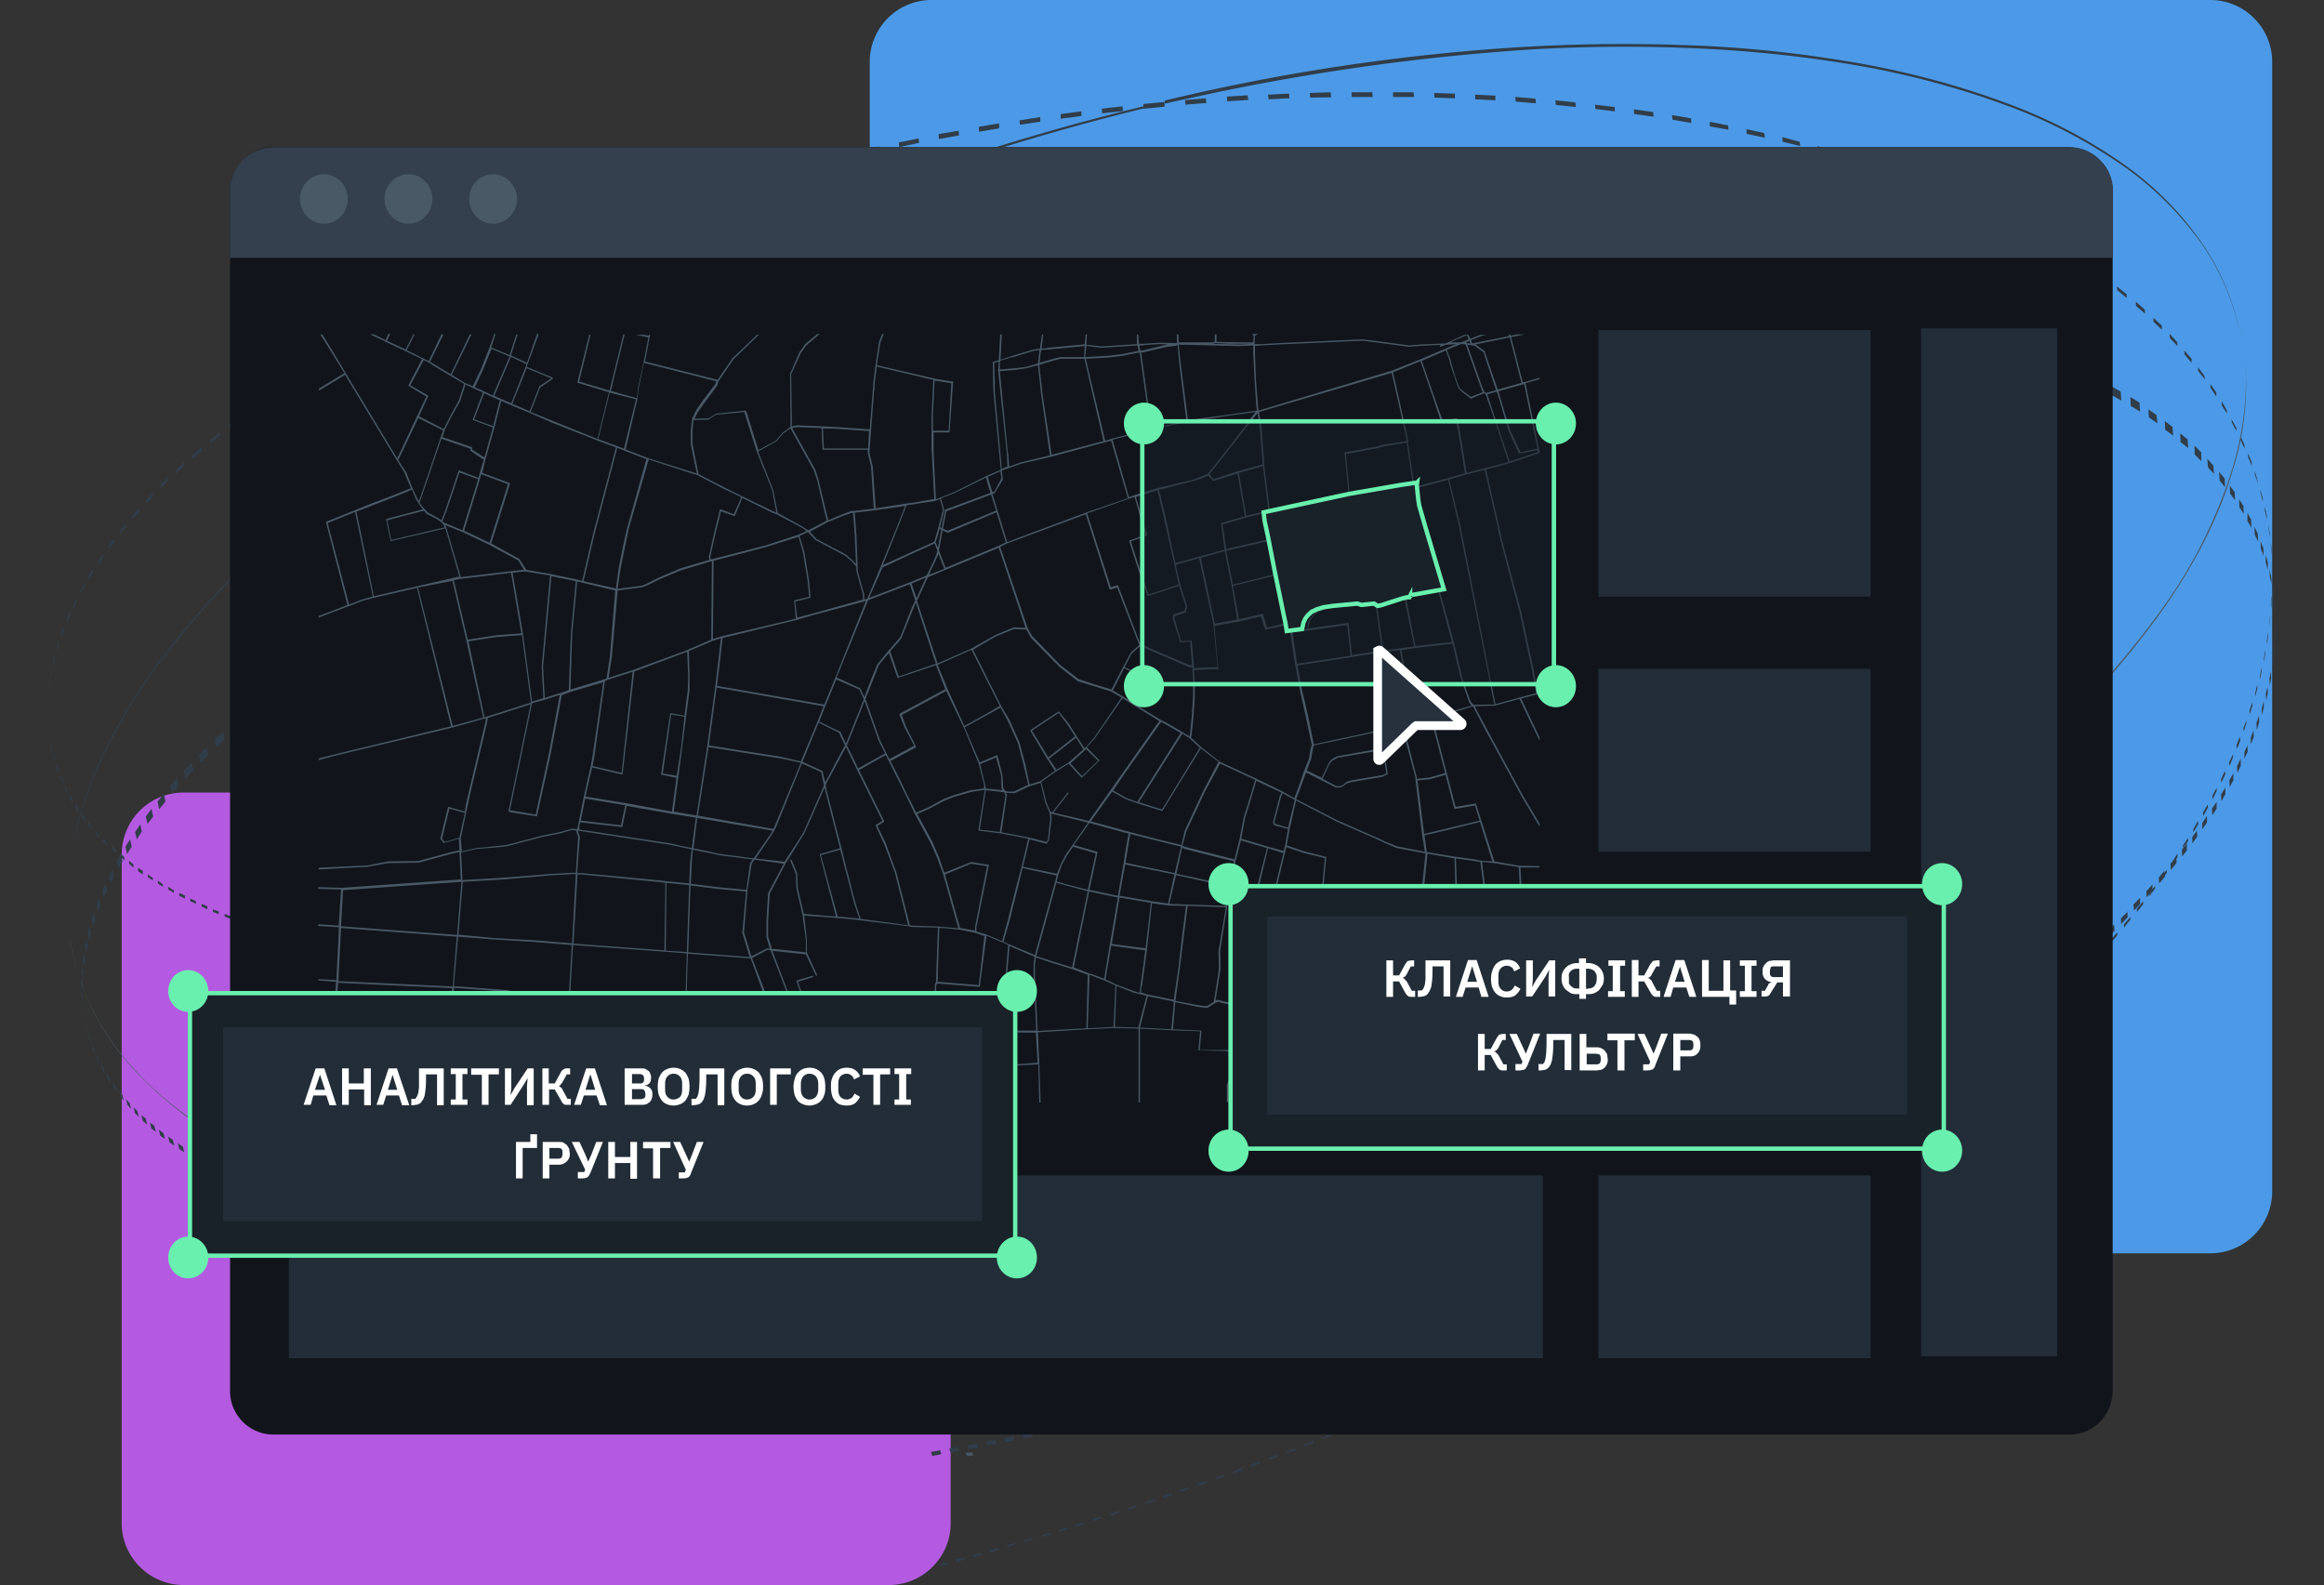 <?xml version="1.0" encoding="UTF-8"?>
<svg xmlns="http://www.w3.org/2000/svg" width="695" height="474" fill="none">
  <rect width="100%" height="100%" fill="#333333" stroke="none"/>
  <path fill="#B45AE0" d="M265.9 237H55a18.5 18.5 0 0 0-18.6 18.5v200c0 10.2 8.3 18.5 18.6 18.5h210.8c10.2 0 18.5-8.3 18.5-18.5v-200c0-10.2-8.3-18.5-18.5-18.5Z"></path>
  <path fill="#4C9AE7" d="M661 0H278.6a18.5 18.5 0 0 0-18.5 18.5v337.8c0 10.2 8.3 18.5 18.5 18.5H661c10.2 0 18.5-8.3 18.5-18.5V18.5C679.5 8.3 671.2 0 661 0Z"></path>
  <path fill="#4A5966" d="m290.6 434.3-1.8.2.5 1 1.8-.3-.5-.9Z"></path>
  <path fill="#313D49" d="m348.3 30.3.1.7 3-.7 3.2-.7h.1a675.9 675.9 0 0 1 103-14.8 481 481 0 0 1 48.2-.4c14.8.6 29.5 2 44.2 4.3 16.9 2.6 33.5 6.8 49.6 12.7A152 152 0 0 1 635.5 50c8.8 6.2 16.5 14 22.8 22.7A73.2 73.2 0 0 1 669.5 98l-.1-.6A73 73 0 0 0 658 72a94.8 94.8 0 0 0-22.8-22.8c-11-7.8-23.1-14-35.8-18.6-16-5.9-32.7-10.1-49.6-12.7-15-2.4-30.3-3.9-45.6-4.4-16.6-.6-33.2-.4-49.8.6a617.2 617.2 0 0 0-106.2 16ZM21 281.6l.1.6a72.4 72.4 0 0 1-.9-16.8 85.9 85.9 0 0 1 3-18.7c5-18.5 15.4-37.6 31-56.7 16.5-20.4 38.9-40.7 66.2-60.1a578.7 578.7 0 0 1 100.2-56.1 725 725 0 0 1 124-42l-2.3.3v-.4a725.4 725.4 0 0 0-123.3 42 577.4 577.4 0 0 0-99.5 56.1 332.3 332.3 0 0 0-65.7 60c-15.4 19-25.7 38-30.6 56.3a101 101 0 0 0-3 18.8 80.2 80.2 0 0 0 .8 16.7"></path>
  <path fill="#313D49" d="M14.4 212.7v1.2-2.5 1.3Zm0-3.2v1-2.8 1.8Zm.3-3.8v1l.2-1.9v-1l-.2 2Zm.5-3.9v1.1l.3-2v-1l-.3 2Zm.7-4v1l.5-2v-1l-.5 2Zm1.1-4.1v1l.6-2v-1.1l-.6 2.1Zm1.4-4.2v1l.7-2v-1.1l-.7 2Zm1.6-4.3v1.1l.9-2.1V183l-1 2.2Zm1.9-4.3v1.1l1-2.2v-1l-1 2.1Zm2.2-4.4v1.1l1.2-2.2v-1l-1.2 2.1Zm2.5-4.4v1.1l1.3-2.2v-1l-1.3 2.1Zm2.8-4.4v1.1l1.5-2.2v-1l-1.5 2.1Zm3-4.4v1l1.7-2.1V161l-1.6 2.2Zm3.5-4.5v1.1l1.8-2.3v-1l-1.8 2.1v.1Zm3.7-4.6v1.1l2-2.2V152l-2 2.2Zm4-4.5v1.1l2.1-2.3v-1.1l-2.1 2.3Zm4.3-4.6v1.1l2.3-2.3v-1.1L48 145Zm4.7-4.6v1.2l2.4-2.3v-1.2l-2.4 2.3Zm5-4.6v1.2l2.7-2.1-.1-1.2-2.6 2.3v-.2Zm5.3-4.4v1.2l2.8-2.3v-1.2l-2.8 2.3Zm5.6-4.5v1.2l3-2.3v-1.2l-3 2.3Zm6-4.6v1.2l3.1-2.2v-1.2l-3.1 2.2Zm6.2-4.5v1.2L84 117v-1.2l-3.3 2.2Zm6.7-4.5v1.2l3.4-2.2v-1.2l-3.4 2.2Zm6.9-4.4v1.2L98 108v-1.2l-3.6 2.2Zm7.2-4.4v1.3l3.8-2.2v-1.3l-3.8 2.2Zm7.6-4.4v1.3l4-2.2-.1-1.3-4 2.2Zm7.9-4.3V97l4-2.1v-1.3l-4 2.2Zm8.2-4.3v1.3l4.2-2.1v-1.3l-4.2 2.1Zm8.4-4.2.1 1.3 4.4-2v-1.4l-4.5 2.1Zm9-4.1v1.3l4.5-2v-1.4l-4.6 2Zm9-4v1.2l4.8-2-.1-1.3-4.7 2Zm9.4-4v1.3l4.9-2-.1-1.3-4.8 2Zm9.7-3.9v1.3l5-1.8v-1.4l-5 2Zm10-3.7V69l5.1-1.8v-1.4l-5.2 1.9Zm10.1-3.7.1 1.4 5.3-1.8-.1-1.3-5.3 1.7Zm10.5-3.5.1 1.4 5.4-1.7-.2-1.4-5.3 1.7Zm10.7-3.3.1 1.3 5.5-1.6-.1-1.4-5.5 1.7Zm11-3.3v1.4l5.6-1.6v-1.3l-5.6 1.5Zm11.1-3 .1 1.3 5.7-1.5-.1-1.3-5.7 1.4Zm11.4-3 .1 1.4 5.8-1.4-.1-1.4-5.8 1.4Zm11.6-2.7v1.3l6-1.3-.2-1.4-5.8 1.4Zm11.7-2.6.1 1.4 6-1.3-.2-1.3-6 1.2Zm11.9-2.4.1 1.4 6-1.1-.1-1.4-6 1Zm12-2.2.1 1.4 6-1v-1.5l-6 1Zm12.2-2 .1 1.3 6.1-.9V35l-6.2 1Zm12.3-1.9v1.4l6.2-.8v-1.4l-6.2.8Zm12.3-1.6.1 1.4 6.2-.7-.1-1.4-6.2.7Zm12.5-.3v.3l2.4-.2 3.9-.4v-.5l-.1-.7v-.2l-6.3.6.1 1Zm12.4-2.3.1 1.4 6.3-.5-.2-1.4-6 .5h-.2Zm12.5-1 .1 1.4 6.3-.4-.2-1.4-6.2.4Zm12.3-.6.2 1.4 6.2-.3-.1-1.4-6.3.3Zm12.5-.5.1 1.4 6.3-.1-.2-1.5-6.2.2Zm12.5-.2V29h6.3l-.1-1.4h-6.2Zm12.4 0V29h6.3l-.2-1.4h-6.1Zm12.3.2.1 1.4 6.1.2V28l-6.2-.2Zm12.2.5.1 1.4 6 .3v-1.4l-6.1-.3Zm12 .7.2 1.4 6 .5-.1-1.4-6-.5Zm12 1 .2 1.4 6 .6-.2-1.4-6-.6Zm11.9 1.2.1 1.4 5.8.7V32l-6-.7Zm11.6 1.5.1 1.4 5.8.8-.1-1.4-5.8-.8Zm11.4 1.7.2 1.4 5.6 1-.1-1.4-5.7-1Zm11.3 2v1.4l5.6 1-.1-1.3-5.6-1.1Zm11 2.2V40l5.5 1.2-.2-1.4-5.4-1.2ZM533 41l.1 1.4 5.3 1.3-.2-1.3L533 41Zm10.5 2.7v1.4l5.2 1.4-.1-1.4-5.1-1.4Zm10.1 3 .2 1.3 5 1.5-.2-1.3-5-1.6Zm9.9 3 .1 1.4 4.8 1.6-.1-1.3-4.8-1.6Zm9.4 3.4.1 1.3 4.6 1.7-.1-1.3-4.6-1.7Zm9 3.5.1 1.3 4.4 1.8-.1-1.3-4.4-1.8Zm8.6 3.7.1 1.3 4.2 2-.2-1.4-4.1-2Zm8.1 3.9.2 1.3 3.9 2-.1-1.3-4-2Zm7.8 4 .1 1.3 3.7 2-.1-1.2-3.7-2.1Zm7.3 4.2.1 1.3 3.5 2.1v-1.3l-3.5-2.2Zm7 4.3V78l3.4 2.2-.1-1.3-3.4-2.2ZM627 81l.1 1.3 3.1 2.2-.1-1.3-3.1-2.2Zm6 4.5.2 1.3 2.8 2.3V88l-3-2.4Zm5.7 4.7.1 1.3 2.7 2.3-.1-1.2-2.7-2.4Zm5.3 4.8v1.2l2.5 2.4v-1.2L644 95Zm4.8 4.8.1 1.3 2.3 2.4-.1-1.2-2.3-2.5Zm4.4 5 .1 1.2 2.1 2.5v-1.2l-2.2-2.5Zm4.1 5 .1 1.2 2 2.5-.2-1.2-1.9-2.5Zm3.7 5 .1 1.2 1.7 2.6v-1.2l-1.8-2.6Zm3.4 5.2v1.2l1.6 2.5-.1-1.1-1.5-2.6Zm3 5.1v1.2l1.4 2.6V128l-1.5-2.7Zm2.6 5.3v1.1l1.3 2.7-.1-1.2-1.2-2.6Zm2.3 5.2v1.1l1.1 2.6v-1l-1.1-2.7Zm2 5.3v1l1 2.7-.2-1-.8-2.7Zm1.6 5.3.1 1.1.7 2.7V149l-.8-2.7Zm1.4 5.3v1.1l.6 2.7v-1.1l-.6-2.7Zm1 5.3.1 1.1.4 2.7v-1l-.5-2.8Zm.8 5.4v1l.3 2.7v-1l-.3-2.7ZM25.5 304.5l.4 2-.3-1.7-.5-2 .4 1.7Zm-.6-3.3.4 2-.2-1.7-.4-2 .2 1.7Zm-.4-3.4.4 2V298l-.5-2 .1 1.8Zm-.1-3.6.4 2v-1.8l-.5-2v1.8Zm0-3.6.5 2 .1-1.9-.4-2-.2 1.9Zm.4-3.8.4 2 .3-1.9-.5-2-.2 2Zm.6-3.8.4 2 .4-2-.4-2-.4 2Zm.8-4 .5 2 .5-2-.4-2-.6 2Zm1.2-4.1.4 2 .7-2-.5-2.1-.6 2Zm1.4-4.2.5 2 .8-2-.4-2.2-.8 2.2h-.1Zm1.8-4.3.5 2.1 1-2.1-.6-2.2-1 2.2Zm2-4.4.5 2.3 1-2.3-.4-2.2-1.1 2.2Zm2.3-4.4.5 2.2 1.2-2.2-.4-2.2-1.3 2.2Zm2.6-4.4.5 2.2 1.4-2.2-.5-2.2-1.4 2.2Zm2.9-4.4.5 2.2 1.5-2.3-.4-2.2-1.6 2.3Zm3.2-4.6.5 2.2 1.7-2.2-.5-2.3-1.7 2.3Zm3.5-4.5.5 2.3 1.9-2.3-.5-2.3-1.9 2.3Zm3.8-4.7.5 2.4 2-2.3-.5-2.4-2 2.3Zm4.1-4.6.5 2.4 2.3-2.4-.5-2.3-2.3 2.3Zm4.5-4.6.5 2.3 2.3-2.3-.5-2.4-2.3 2.4Zm4.7-4.7.5 2.4 2.5-2.4-.5-2.4-2.5 2.4Zm5.1-4.7.5 2.4 2.7-2.4-.5-2.4-2.7 2.4Zm5.4-4.8.5 2.5 2.8-2.4-.5-2.4-2.8 2.3Zm5.7-4.7.5 2.5 3-2.4-.5-2.5-3 2.4Zm6-4.7.6 2.4 3.1-2.3-.5-2.5-3.1 2.4Zm6.4-4.8.5 2.5 3.3-2.3-.5-2.6-3.3 2.4Zm6.6-4.7.6 2.5 3.4-2.3-.5-2.6-3.5 2.4Zm7-4.8.5 2.6 3.7-2.3-.6-2.6-3.6 2.3Zm7.3-4.7.5 2.6 3.8-2.3-.5-2.6-3.8 2.3Zm7.7-4.6.5 2.6 3.9-2.4-.5-2.6-4 2.4Zm7.9-4.7.5 2.6 4-2.3-.4-2.6-4.1 2.3Zm8.2-4.6.5 2.6 4.3-2.2-.6-2.7-4.1 2.3Zm8.6-4.6.5 2.7 4.4-2.2-.5-2.7-4.4 2.3Zm8.8-4.5.6 2.7 4.5-2.2-.5-2.7-4.6 2.2Zm9.2-4.4.5 2.7 4.6-2.2-.5-2.8-4.6 2.2Zm9.4-4.5.5 2.8 4.8-2.2-.5-2.8-4.8 2.2Zm9.6-4.3.6 2.8 4.9-2.2-.5-2.7-5 2.1Zm10-4.2.5 2.7 5-2-.4-2.8-5.1 2Zm10.2-4.2.5 2.8 5.2-2-.5-2.8-5.2 2Zm10.4-4 .5 2.8 5.3-2-.5-2.8-5.3 2Zm10.7-4 .5 2.8 5.4-1.9-.5-2.8-5.4 1.9Zm10.8-3.8.5 2.8 5.6-1.8-.5-3-5.6 2Zm11.1-3.8.5 3 5.6-1.9-.5-2.9-5.6 1.8Zm11.3-3.5.5 2.9 5.7-1.8-.5-2.9-5.7 1.8Zm11.5-3.5.5 3 5.7-1.7-.4-3-5.8 1.7Zm11.6-3.3.5 3 5.8-1.7-.4-2.9-6 1.6Zm11.8-3.2.4 3 6-1.5-.5-3-6 1.5Zm11.9-3 .4 3 6-1.4-.5-3-6 1.5Zm12-2.8.4 3 6-1.4-.4-3-6 1.4Zm12-2.6.5 3 6-1.3-.4-3-6 1.3Zm12.2-2.5.5 3 6-1.2-.4-3-6 1.2Zm12.3-2.3.4 3 6.1-1.1-.4-3-6.1 1Zm12.2-2 .4 2.9 6.2-1-.4-3-6.2 1Zm12.3-2 .4 3 6.2-.9-.4-3-6.2 1Zm12.3-1.7.4 3 6.1-.7-.4-3-6.1.7Zm12.3-1.4.3 3 6.2-.7-.4-3-6.1.7Zm12.1-1.3.4 3 6.1-.6-.4-3-6 .6Zm12.2-1.1.4 3 6-.4-.3-3-6 .4Zm12-.8.4 3 6-.3-.3-3-6 .3Zm12-.6.4 3 6-.2-.4-3-6 .2Zm11.9-.4.3 3h5.9l-.3-3h-6Zm11.7-.1.3 3h5.8l-.3-3H474Zm11.6 0 .3 3 5.7.2-.3-3-5.7-.1Zm11.3.4.3 3 5.6.2-.3-3-5.6-.2Zm11.2.5.3 3 5.5.4-.3-3-5.5-.4Zm11 .8.2 3 5.4.4-.3-3-5.4-.4Zm10.6 1 .3 3 5.3.5-.3-2.9-5.3-.6Zm10.5 1.3.2 2.9 5.2.7-.3-3-5.1-.6Zm10.2 1.4.2 3 5 .7-.2-2.9-5-.8Zm10 1.7.2 2.9 4.8 1-.2-3-4.9-.9Zm9.5 2 .2 2.8 4.7 1-.3-2.9-4.6-1Zm9.2 2 .2 2.8 4.4 1.1-.2-2.8L579 96Zm8.7 2.3.2 2.8 4.2 1.2-.2-2.8-4.2-1.2Zm8.3 2.4.2 2.8 4 1.3-.2-2.8-4-1.3Zm7.9 2.7.2 2.7 3.7 1.4-.1-2.8-3.8-1.3Zm7.4 2.7.2 2.8 3.6 1.5-.2-2.8-3.6-1.5Zm7 3 .2 2.7 3.4 1.6-.2-2.8-3.3-1.5Zm6.7 3 .2 2.8 3.1 1.6-.1-2.7-3.2-1.6Zm6.2 3.3.2 2.7 3 1.7-.2-2.7-3-1.7Zm5.9 3.3.1 2.7 2.8 1.7-.2-2.7-2.7-1.7Zm5.4 3.5.1 2.6 2.6 1.8-.3-2.5-2.6-1.8.2-.1Zm4.9 3.7.1 2.6 2.4 1.8-.2-2.6-2.3-1.8Zm4.6 3.7.1 2.6 2.3 1.8-.2-2.6-2.2-1.8Zm4.3 3.7v2.6l2 2v-2.6l-2-2Zm3.8 4 .2 2.5 1.8 1.9-.2-2.5-1.8-2Zm3.5 3.8.2 2.6 1.6 2-.1-2.6-1.7-2Zm3.2 4 .1 2.5 1.5 2-.1-2.4-1.5-2Zm2.8 4.1.1 2.5 1.3 2-.1-2.4-1.3-2Zm2.5 4.1v2.5l1.2 2-.1-2.4-1.1-2Zm2.1 4.2.1 2.4 1 2.1-.1-2.4-1-2.1Zm1.8 4.2.1 2.4.8 2.1V164l-.9-2.2Zm1.5 4.3.1 2.4.6 2v-2.3l-.7-2.1Zm1.2 4.3.1 2.3.5 2.2-.1-2.4-.5-2.1Zm.9 4.3v2.3l.4 2.2v-2.3l-.4-2.2Zm.6 4.3v2.4l.3 2.1-.1-2.3-.2-2.2Zm.3 4.4.1 2.3v.3l-.1-2.6"></path>
  <path fill="#4A5966" d="M230.2 369.4c28-1.5 56-4.9 83.6-10.2a722.2 722.2 0 0 0 167.7-53.6 578.5 578.5 0 0 0 82.2-46.3c16.4-11 32-23.3 46.5-36.6 13.3-12 25.4-25.5 35.9-40a146.6 146.6 0 0 0 21.5-42.6c4.5-15 5.3-29.5 2.1-43.1l.2.7a84 84 0 0 1-2.2 43c-4.1 14-11.4 28.3-21.6 42.6a258.8 258.8 0 0 1-35.8 40 407.4 407.4 0 0 1-46.5 36.5 577.2 577.2 0 0 1-82.2 46.2 711.5 711.5 0 0 1-167.8 53.6 616.6 616.6 0 0 1-83.6 10.1v-.3ZM21 281.3A74.8 74.8 0 0 0 40.4 320c9.4 10.3 22 19.1 36.7 26.3a217 217 0 0 0 48.1 16c18.6 4 37.5 6.3 56.5 7.2h-1.5l.1.3H179l-1.3-.2h-1.4c-18.4-1.1-36.6-3.7-54.6-7.7-16-3.6-31.6-9-46.4-16.2a118.1 118.1 0 0 1-35.4-26A74.3 74.3 0 0 1 21.2 282l-.1-.6Zm164.6 88.4v.3H183v-.3H185.5Zm5.4.2v.3H188.3v-.3H191Zm5.4 0v.4h-2.7v-.3h2.7Zm7.5.2v.2h-4.8v-.3h2.7v.2h2"></path>
  <path fill="#313D49" d="m200.6 283.4.1.7-2.6.3-.1-.7 2.6-.3Zm-5.3.6.1.8-2.6.2v-.7l2.5-.3Zm-5.2.6.1.7-2.6.3v-.7l2.5-.3Zm-5.2.5.1.7-2.5.2-.1-.7 2.5-.2Zm-5 .5v.7l-2.5.1-.1-.7 2.5-.1Zm-5.2.3.1.7-2.5.2v-.7l2.4-.2Zm-5 .3.1.7-2.5.1v-.7h2.4Zm-5 .2.1.8h-2.5v-.7h2.4Zm-4.9.2v.7h-2.4v-.6h2.4v-.1Zm-4.9.1.1.8h-2.4v-.8h2.3Zm-4.8 0v.8h-2.3v-.8h2.3Zm-4.8 0 .1.8H143v-.8h2.3Zm-4.7 0v.7l-2.3-.1v-.7h2.3Zm-4.7-.2v.7l-2.2-.1-.1-.8 2.3.2Zm-4.6-.3v.8l-2.2-.2-.1-.7 2.3.1Zm-4.6-.3v.7l-2.1-.1-.1-.8 2.2.2Zm-4.5-.4v.8l-2.2-.3v-.7l2.3.2h-.1Zm-4.4-.4v.7l-2.1-.2v-.8l2.1.3Zm-4.4-.6v.8l-2.2-.3v-.8l2.2.3Zm-4.4-.6v.7l-2.2-.3v-.8l2.2.4Zm-4.3-.7v.8l-2-.4v-.8l2 .4Zm-4.2-.7v.7l-2-.4v-.7l2 .4Zm-4.2-.8v.7l-2-.4v-.8l2 .5Zm-4-1v.9l-2-.5v-.8l2 .5Zm-4-.9v.8l-2-.5v-.8l2 .5Zm-4-1v.8l-2-.5v-.8l2 .5Zm-4-1v.7l-1.9-.5v-.9l2 .6Zm-3.8-1.3v.9l-2-.6v-.9l2 .6Zm-3.8-1.2v.8l-1.8-.6v-.8l1.8.6ZM69 274v.8l-1.8-.7v-.8l1.8.7Zm-3.6-1.4v.8l-1.7-.7v-.8l1.7.7ZM62 271v.9l-1.7-.8v-.8l1.7.7Zm-3.4-1.5v.8l-1.7-.8v-.8l1.7.8Zm-3.3-1.7v.9l-1.7-.8v-.9l1.7.8Zm-3.3-1.7v.9l-1.7-1v-.8l1.6 1h.1Zm-3.3-1.8v.9l-1.5-1v-.8l1.5 1Zm-3-1.8v.8l-1.5-1v-.8l1.5 1Zm-3-2v1l-1.4-1v-1l1.5 1Zm-2.8-2v1l-1.3-1.2v-.9l1.3 1.1Zm-2.7-2.1v.9l-1.3-1.2v-.9l1.3 1.1Zm-2.5-2.3v1l-1.3-1.2v-.9l1.3 1.1ZM32 252v1l-1.2-1.3v-.9L32 252Zm-2.4-2.4v1l-1-1.3v-.9l1 1.2Zm-2.2-2.4v.9l-1-1.3v-1l1 1.4Zm-2-2.6v.9l-1-1.3v-1l1 1.4Zm-2-2.7v1l-.8-1.5v-.9l.9 1.4Zm-1.7-2.8v1l-.8-1.5v-.9l.8 1.4Zm-1.6-2.8v1l-.7-1.6v-1l.7 1.6Zm-1.4-3v1l-.7-1.6v-1l.7 1.6Zm-1.2-3v.9l-.6-1.6v-1l.6 1.6Zm-1-3.2v1l-.5-1.7v-1l.4 1.7Zm-1-3.3v1l-.3-1.7v-1l.4 1.7Zm-.6-3.4v1l-.2-1.7v-1l.2 1.7Zm-.4-3.4v1l-.1-1.8v-1l.1 1.8Zm-.2-3.6v1-1.6.6Zm664.8-45.7.1 1 .2 2.7-.1-1-.2-2.7Zm.2 5.3.1 1.1v2.7V172.9Zm0 5.4v1l-.1 2.7-.1-1 .1-2.7Zm-.4 5.3v1.1l-.2 2.7v-1.1l.2-2.7Zm-.6 5.3v1l-.3 2.7-.1-1 .4-2.7Zm-.8 5.3v1l-.5 2.7v-1l.5-2.7Zm-1.1 5.3v1l-.6 2.6v-1l.6-2.6Zm-1.4 5.2.1 1-.7 2.6v-1l.6-2.6Zm-1.5 5.2.1 1-.8 2.6-.1-1 .8-2.6Zm-1.7 5.2v1l-.8 2.6-.1-1 1-2.6h-.1Zm-2 5.2.2 1-1 2.5-.2-1 1-2.5Zm-2 5v1l-1 2.6-.2-1 1.2-2.5Zm-2.4 5.1.1 1-1.2 2.5-.1-1 1.2-2.5Zm-2.5 5v1l-1.2 2.5-.1-1 1.3-2.4Zm-2.7 5 .1 1-1.4 2.5-.1-1 1.4-2.4Zm-2.9 5 .1 1-1.5 2.4v-.9l1.4-2.5Zm-3 5 .1.9-.8 1.2v-.1l-.8 1v-.6l1.6-2.4Zm-3.1 4.8v1l-.8 1.2v-.9l-.3.3 1.1-1.6ZM648 260v1l-.9 1.2v-1l1-1.2h-.1Zm-3.5 4.8v.9l-1.7 2.3v-.5l.8-1v-.5l1-1.2h-.1Zm-3.6 4.7v.9l-1.8 2.3-.1-.9 1.9-2.3Zm-3.8 4.7v.8l-1.9 2.4v-1l1.9-2.2Zm-3.9 4.6v.9l-2 2.3v-.9l2-2.3Zm-4 4.6v.8l-2 2.2v-.8l2-2.3Zm-4.2 4.5.1.8-2.1 2.2v-.8l2-2.2Zm-4.2 4.4v.8l-2.2 2.2v-.8l2.2-2.2Zm-4.5 4.4.1.8-2.2 2.2v-.8l2.1-2.2Zm-4.4 4.4v.8l-2.3 2.2v-.8l2.3-2.2Zm-4.7 4.4.1.8-2.3 2.1-.1-.8 2.3-2.2Zm-4.7 4.2.1.8-2.4 2.2v-.8l2.3-2v-.2Zm-4.8 4.4.1.8-2.4 2-.1-.7 2.4-2.1Zm-4.9 4.1v.8l-2.4 2.1-.1-.8 2.5-2Zm-5 4.2v.8l-2.5 2v-.8l2.5-2Zm-5.1 4v.8l-2.5 2-.1-.7 2.6-2Zm-5.2 4.1v.8l-2.6 2v-.8l2.6-2Zm-5.3 4v.8l-2.6 2-.1-.8 2.7-2Zm-5.4 4 .1.7-2.7 2v-.8l2.6-2Zm-5.3 3.8v.7l-2.6 2-.1-.8 2.7-2ZM556 346l.1.7-2.7 1.8-.1-.7 2.7-1.8Zm-5.4 3.7v.7l-2.6 1.8-.1-.7 2.7-1.8Zm-5.4 3.6v.7l-2.6 1.8-.1-.7 2.7-1.8Zm-5.4 3.5v.7l-2.7 1.8v-.7l2.7-1.8Zm-5.5 3.5.1.7-2.7 1.7-.1-.7 2.7-1.7Zm-5.5 3.4.1.7-2.7 1.7-.1-.7 2.7-1.7Zm-5.4 3.3v.7l-2.7 1.7v-.7l2.7-1.7Zm-5.5 3.3.1.7-2.7 1.6-.1-.6 2.7-1.7Zm-5.5 3.3.1.6-2.7 1.6-.1-.7 2.7-1.5Zm-5.4 3.1v.7l-2.7 1.5v-.6l2.7-1.6Zm-5.6 3.1.1.7-2.7 1.5-.1-.7 2.7-1.5Zm-5.5 3 .1.7-2.7 1.5-.2-.7 2.8-1.5Zm-5.5 3 .1.7-2.7 1.4-.1-.6 2.7-1.5Zm-5.4 3 .1.6-2.7 1.4-.1-.6 2.7-1.5Zm-5.5 2.8.1.6-2.7 1.4-.1-.6 2.7-1.4Zm-5.5 2.8.2.6-2.7 1.4-.2-.6 2.8-1.4Zm-5.4 2.8.1.6-2.7 1.4-.1-.7 2.7-1.3Zm-5.5 2.7.2.6-2.8 1.4-.1-.7 2.7-1.3Zm-5.4 2.7v.6l-2.6 1.3-.2-.6 2.8-1.3Zm-5.5 2.6.1.6-2.7 1.3-.1-.7 2.7-1.2Zm-5.4 2.5.1.6-2.7 1.3-.2-.6 2.8-1.3Zm-5.5 2.5.2.7-2.8 1.2-.1-.6 2.7-1.3Zm-5.4 2.5.1.6-2.7 1.2-.1-.6 2.7-1.2Zm-5.4 2.4v.6L428 417l-.2-.6 2.8-1.2Zm-5.5 2.4.2.6-2.7 1.2-.2-.6 2.7-1.2Zm-5.4 2.3.2.7-2.7 1-.2-.6 2.7-1Zm-5.4 2.3.2.6-2.7 1.1-.2-.6 2.7-1Zm-5.4 2.2.2.6-2.7 1.1-.2-.6 2.7-1Zm-5.4 2.3.2.5-2.7 1.2-.2-.6 2.7-1.1Zm-5.3 2.2.1.6-2.7 1-.1-.5 2.7-1.1Zm-5.4 2 .2.7-2.7 1-.2-.5 2.7-1.1Zm-5.3 2.2.1.6-2.6 1-.2-.6 2.7-1Zm-5.4 2 .2.6-2.7 1-.1-.6 2.6-1Zm-5.3 2 .2.6-2.7 1-.2-.6 2.7-1Zm-5.3 2 .2.6-2.7 1-.2-.6 2.7-1Zm-5.3 2 .2.5-2.7 1-.1-.6 2.6-1Zm-5.3 1.8.2.6-2.7 1-.1-.6 2.6-1Zm-5.3 2 .2.5-2.6 1-.2-.7 2.6-.9Zm-5.2 1.8.2.5-2.6 1-.2-.6 2.6-1Zm-5.3 1.8.2.5-2.6 1-.2-.7 2.6-.8Zm-5.2 1.7.2.6-2.6.9-.2-.6 2.6-.9Zm-5.2 1.7.2.6-2.6.9-.2-.6 2.6-.9Zm-5.2 1.7.2.6-2.6.8-.2-.6 2.6-.8Zm-5.2 1.7.2.5-2.6.9-.2-.6 2.6-.8Zm-5.2 1.6.2.5-2.5.8-.2-.5 2.5-.8Zm-5.1 1.5.2.6-2.6.7-.2-.5 2.6-.8Zm-5.1 1.6.2.5-2.6.8-.2-.6 2.6-.7Zm-5.2 1.5.3.5-2.6.8-.2-.5 2.5-.8Zm-5 1.5.2.6-2.6.7-.2-.6 2.5-.7Zm-5.2 1.4.3.6-2.6.7-.2-.5 2.5-.8Zm-5 1.4.2.6-2.5.7-.3-.6 2.6-.7Zm-5.1 1.4.3.6-2.6.7-.2-.6 2.5-.6Z"></path>
  <path fill="#313D49" d="m219.4 367.4.1.3v.7l.1.4-1.5.1-.3-1.4 1.6-.1Zm-4.4.4.3 1.3-2.8.2-.3-1.3 2.8-.2Zm-5.5.4.3 1.3-2.8.2-.3-1.3 2.8-.2Zm-5.6.3.3 1.4h-.7l-2 .1v-.2l-.2-1.2 2.7-.1Zm-5.2 1.7H196v-.4l-.2-.9 2.7-.1.2 1v.4Zm-5.4-.1v.3h-2.6l-.1-.4v-.3l-.2-.6h2.7l.1.6.1.4Zm-5.4-.2.2.7h-2.7l-.2-.8v-.5l2.6-.1v.4l.2.3Zm-5.3-.2.2 1h-2.6l-.3-1v-.3h2.5l.2.4v-.1Zm-5.3-.2.3 1.3H175l-.3-1.4h2.6v.1Zm-5.2-.1.3 1.4h-2.6l-.3-1.4h2.6Zm-5.1 0 .3 1.3h-2.6l-.3-1.5h2.5v.1Zm-5-.3.2 1.4h-2.5l-.3-1.5 2.5.1Zm-5-.2.2 1.4-2.4-.1-.3-1.4h2.4Zm-5-.3.3 1.4-2.4-.1-.3-1.4 2.4.2Zm-4.8-.3.3 1.5-2.4-.2-.3-1.4 2.4.2Zm-4.8-.3.3 1.4-2.4-.2-.3-1.4 2.4.2Zm-4.8-.5.3 1.5-2.3-.3-.3-1.5 2.4.3Zm-4.6-.5.3 1.4-2.3-.3-.3-1.4 2.3.3Zm-4.6-.6.3 1.5-2.3-.4-.3-1.4 2.3.3Zm-4.6-.6.3 1.4-2.2-.3-.3-1.5 2.2.4Zm-4.5-.7.4 1.4-2.3-.3-.3-1.5 2.2.4Zm-4.4-.8.3 1.5-2.2-.4-.3-1.5 2.2.4Zm-4.3-.8.3 1.5-2.2-.5-.3-1.5 2.1.4Zm-4.4-1 .3 1.5-2-.4-.4-1.5 2.1.4Zm-4.2-1 .3 1.6-2-.5-.4-1.5 2.1.5Zm-4.1-1 .3 1.6-2-.5-.4-1.6 2 .6Zm-4-1 .2 1.5-2-.6-.3-1.5 2 .6Zm-4-1.2.3 1.5-2-.6-.3-1.5 2 .6Zm-4-1.2.3 1.5-1.9-.6-.3-1.6 2 .7Zm-3.8-1.3.3 1.6-1.9-.7-.3-1.6 1.9.7Zm-3.8-1.4.4 1.6-1.9-.7-.3-1.6 1.8.7Zm-3.6-1.3.3 1.5-1.8-.7-.3-1.6 1.8.8Zm-3.6-1.6.3 1.6-1.7-.7-.3-1.6 1.7.7Zm-3.5-1.5.4 1.6-1.7-.8-.4-1.7 1.7.9Zm-3.4-1.7.4 1.6-1.7-.8-.3-1.6 1.6.8Zm-3.3-1.7.4 1.6-1.6-.9-.4-1.6 1.6.9Zm-3.2-1.8.4 1.6-1.5-.9-.4-1.6 1.6.9Zm-3-1.9.4 1.7-1.5-1-.4-1.7 1.5 1Zm-3-2 .4 1.7-1.4-1-.4-1.7 1.4 1Zm-2.8-2 .4 1.7-1.4-1-.4-1.8L49 339Zm-2.7-2.1.4 1.7-1.4-1.1-.3-1.7 1.3 1Zm-2.6-2.2.4 1.7-1.3-1.1-.4-1.7 1.3 1Zm-2.5-2.3.4 1.7-1.2-1.2-.3-1.7 1.1 1.2Zm-2.3-2.4.4 1.7-1.1-1.2-.4-1.7 1.1 1.2Zm-2.2-2.5.4 1.8-1-1.3-.4-1.8 1 1.3Zm-2-2.6.4 1.8-1-1.3-.4-1.8 1 1.3Zm-2-2.6.5 1.8-.9-1.4-.4-1.8.9 1.4Zm-1.6-2.8.4 1.9-.8-1.4-.4-1.9.8 1.4Zm-1.6-2.8.4 1.8-.7-1.4-.4-1.9.7 1.5Zm-1.3-3 .4 2-.7-1.6-.4-1.8.7 1.5Zm-1.2-3 .4 1.9-.5-1.5-.4-2 .5 1.6Zm-1-3.1.4 1.9-.4-1.6-.4-2 .4 1.7Zm654.7-122.3-.1-2.2.1 2.6v1.8-2.2Zm0 2.2v4.4l-.2-2.2.1-2.2Zm-.3 4.4v2.2l-.1 2.3-.1-2.3.2-2.2Zm-.5 4.5.1 2.2-.3 2.2v-2.2l.2-2.2Zm-.7 4.4.1 2.2-.4 2.2-.1-2.2.4-2.2Zm-1 4.4.1 2.2-.5 2.2-.1-2.2.6-2.2Zm-1.1 4.5v2l-.6 2.3v-2.1l.6-2.2Zm-1.4 4.4v2l-.7 2.3-.1-2.1.8-2.2Zm-1.7 4.3.1 2.1-.9 2.2v-2l.8-2.2Zm-1.8 4.4.1 2-1 2.2v-2l1-2.2Zm-2 4.3v2l-1 2.2-.1-2 1-2.2Zm-2.2 4.3v2l-1.1 2.1-.1-2 1.2-2.2Zm-2.4 4.2v2l-1.2 2.1-.1-2 1.3-2.1Zm-2.6 4.3v2l-1.3 2-.1-2 1.4-2ZM660 244v2l-1.4 2v-1.9l1.4-2.1Zm-3 4.2.1 2-1.5 2v-1.9l1.5-2Zm-3 4.4v1.7l-1.4 1.8-.1-2 .8-1 .8-1v.2l-.1.3Zm-3.1 4.5v1l-1.7 2-.1-1.8 1.4-1.8.3-.3v.9Zm-3.5 4.8v.3l-1.7 2-.1-1.8 1.7-2v1.5h.1Zm-3.6 3.8v.6l-.9 1-1 1v-1.8l1.8-2v1.3Zm-3.8 2.8v1.8l-1.8 2-.2-1.8 2-2Zm-3.8 4 .1 1.8-2 2v-1.7l2-2Zm-4 4 .2 1.8-2 2-.2-1.8 2-2Zm-4 4 .1 1.7-2 2-.2-1.8 2.1-2Zm-4.2 3.9v1.7l-2 2-.2-1.7 2.2-2Zm-4.3 3.9v1.7l-2.1 2-.1-1.8 2.2-2Zm-4.5 3.8.1 1.7-2.4 2V294l2.2-1.9h.1Zm-4.7 3.8.1 1.7-2.3 1.9-.1-1.7 2.3-1.9Zm-4.7 3.8.1 1.7-2.4 1.8-.1-1.6 2.4-1.9Zm-4.8 3.7.1 1.7-2.4 1.8-.1-1.6 2.4-1.9Zm-4.9 3.8.1 1.6-2.5 1.8V309l2.4-1.8Zm-5 3.6.1 1.6-2.5 1.8-.2-1.6 2.6-1.8Zm-5.2 3.7.2 1.5-2.6 1.8-.2-1.6 2.6-1.8Zm-5.2 3.5.2 1.6-2.7 1.7-.1-1.5 2.6-1.8Zm-5.3 3.5.1 1.6-2.7 1.8-.1-1.6 2.7-1.7Zm-5.4 3.6.1 1.5-2.7 1.8-.1-1.6 2.7-1.7Zm-5.4 3.4.1 1.6-2.7 1.6-.2-1.5 2.8-1.7Zm-5.5 3.3.1 1.6-2.7 1.6-.1-1.5 2.7-1.7Zm-5.5 3.3.1 1.6-2.7 1.6-.2-1.5 2.8-1.7Zm-5.6 3.3.2 1.5-2.8 1.5-.1-1.4 2.7-1.6Zm-5.5 3.1.1 1.5-2.7 1.6-.2-1.5 2.8-1.6Zm-5.5 3.1.1 1.5-2.8 1.5-.1-1.4 2.8-1.6Zm-5.6 3 .2 1.5-2.8 1.5-.2-1.4 2.8-1.5Zm-5.5 3 .2 1.5-2.8 1.4-.2-1.4 2.8-1.5Zm-5.6 3 .2 1.4-2.8 1.4-.1-1.4 2.7-1.5Zm-5.5 2.8.2 1.4-2.8 1.4-.2-1.4 2.8-1.4Zm-5.5 2.8.2 1.4-2.9 1.4-.2-1.4 2.8-1.4Zm-5.7 2.8.2 1.4-2.8 1.3-.2-1.4 2.8-1.3Zm-5.6 2.6.2 1.4-2.8 1.4-.2-1.4 2.8-1.3Zm-5.6 2.7.2 1.4-2.8 1.2-.2-1.3 2.8-1.3Zm-5.6 2.5.2 1.4-2.8 1.3-.2-1.4 2.8-1.3Zm-5.6 2.6.2 1.3-2.8 1.3-.2-1.4 2.8-1.2Zm-5.6 2.4.2 1.4-2.8 1.2-.2-1.4 2.8-1.2Zm-5.6 2.4.2 1.4-2.8 1.2-.3-1.4 2.9-1.2Zm-5.7 2.4.3 1.3-2.9 1.2-.2-1.3 2.8-1.2Zm-5.6 2.3.2 1.4-2.8 1-.2-1.3 2.8-1Zm-5.6 2.3.2 1.3-2.8 1.1-.2-1.3 2.8-1.1Zm-5.6 2.2.2 1.3-2.8 1.1-.2-1.3 2.8-1.1Zm-5.6 2.2.2 1.3-2.8 1.1-.2-1.3 2.8-1Zm-5.6 2.1.2 1.3-2.8 1-.2-1.2 2.8-1Zm-5.6 2.1.2 1.3-2.8 1-.3-1.2 2.8-1Zm-5.7 2 .3 1.4-2.8 1-.3-1.3 2.8-1Zm-5.6 2 .3 1.4-2.8 1-.3-1.3 2.8-1Zm-5.6 2 .3 1.3-2.8 1-.3-1.3 2.8-1Zm-5.6 2 .3 1.2-2.8 1-.3-1.3 2.8-1Zm-5.5 1.8.2 1.3-2.8 1-.2-1.3 2.8-1Zm-5.6 1.9.3 1.2-2.8 1-.2-1.3 2.7-1Zm-5.5 1.8.3 1.2-2.8.9-.3-1.3 2.8-.8Zm-5.5 1.7.3 1.3-2.8.8-.3-1.2 2.8-.9Zm-5.6 1.7.3 1.3-2.8.8-.2-1.2 2.7-.9Zm-5.5 1.7.3 1.2-2.8.8-.3-1.2 2.8-.8Zm-5.5 1.6.3 1.3-2.8.7-.3-1.2 2.8-.8Zm-5.6 1.6.3 1.2-2.7.8-.3-1.2 2.7-.8Zm-5.5 1.6.3 1.2-2.8.7-.3-1.2 2.8-.7Zm-5.5 1.5.3 1.2-2.8.7-.3-1.2 2.8-.7Zm-5.6 1.4.3 1.3-2.7.7-.3-1.2 2.7-.8Zm-5.5 1.5.3 1.2-2.8.7-.3-1.2 2.8-.7Zm-5.5 1.4.3 1.2-2.8.7-.3-1.2 2.8-.7Zm-5.6 1.3.3 1.2-2.7.7-.3-1.2 2.7-.7Zm-5.5 1.3.3 1.3-2.7.6-.4-1.2 2.8-.7Zm-5.6 1.3.4 1.2-2.8.7-.3-1.3 2.7-.6Zm-5.5 1.3.4 1.2-2.8.6-.3-1.2 2.7-.6Zm-5.5 1.2.3 1.2-2.7.6-.4-1.2 2.8-.6Zm-5.5 1 .3 1.3-2.7.6-.3-1.3 2.7-.5Zm-5.5 1.2.3 1.2-2.7.5-.4-1.2 2.8-.5Zm-5.5 1 .3 1.3-2.7.5-.4-1.2 2.8-.5Zm-5.5 1.1.4 1.2-2.7.5-.4-1.2 2.7-.5Zm-5.4 1 .3 1.2-2.7.5-.4-1.2 2.8-.5Z"></path>
  <path fill="#11151B" d="M619.1 44H81.6c-7 0-12.8 6-12.8 13.3v358.4A13 13 0 0 0 81.6 429H619c7.1 0 12.8-5.9 12.8-13.2V57.3a13 13 0 0 0-12.8-13.2Z"></path>
  <path fill="#34404D" d="M81.5 44h537.6c3.4 0 6.7 1.5 9 4 2.5 2.3 3.8 5.7 3.8 9.1v20H68.8v-20c0-3.4 1.3-6.7 3.7-9.2 2.4-2.4 5.7-3.8 9-3.8Z"></path>
  <path fill="#4A5966" d="M96.9 66.9c3.9 0 7.1-3.3 7.1-7.4 0-4.1-3.2-7.4-7.1-7.4-4 0-7.2 3.3-7.2 7.4 0 4 3.2 7.4 7.2 7.4ZM122.1 66.9c4 0 7.2-3.3 7.2-7.4 0-4.1-3.2-7.4-7.2-7.4-3.9 0-7.1 3.3-7.1 7.4 0 4 3.2 7.4 7.1 7.4ZM147.4 66.9c4 0 7.2-3.3 7.2-7.4 0-4.1-3.2-7.4-7.2-7.4s-7.1 3.3-7.1 7.4c0 4 3.2 7.4 7.1 7.4Z"></path>
  <path fill="#222D38" d="M615.2 98.2h-40.7v307.4h40.7V98.2ZM559.3 98.7H478v79.7h81.4V98.7ZM559.3 200H478v54.7h81.4v-54.6ZM559.3 275.2H478V330h81.4v-54.7ZM559.3 351.5H478v54.7h81.4v-54.7ZM461.4 351.5h-375v54.7h375v-54.7Z"></path>
  <path fill="#4A5966" d="m460.3 113-4.5 1.3h-.4l-.6-2.2-2.9-11.3 4.2-.8h-2.5l-1.8.4-.2-.4h-.5l.2.5-11 2.2-.4-1 3.6-1.4 1.2-.2h-1.9l-3.1 1.2-.6-1.2h-1l-5.8 2.6-7.3.3-3.5.3-13.7-1.8-3 .1-22.1 1-5.2.3H375.2V102l.1-1.6 1-.5h-1.9l.5.5-.1 2h-.1l-7.5-.1h-1l-2.4-.1V100h-.5v2.2l-1 .2h-9.8l-.1-2.4h-.5l.1 2.6-5.3-.1-4.8.3h-1.3v-.1l-.2-2.7h-.4V102.9l-10.6.7-2.6-.3-1.7-.2h-.2l.1-2.5.1-.6h-.4l-.1.6-.2 2.4h-.4l-10.5 1-.8.2h-1.2l.5-4.2h-.4l-.6 4.3-1.8.2-4.8 1.4-1.2.4-1 .3-3 1 .4-7.6h-.5l-.4 7.7-1.7.5a.2.2 0 0 0-.1.1v.1l.1 6.3.1 2.6 2.2 23.2-4.2 1.8-10 5-5.2 2-.7-14v-6H284v-.2l1-14.7a.2.2 0 0 0-.3-.3l-5.3-.9-17.2-4 1.1-6.8 1-2.5h-.5l-.9 2.3-1.1 7.1-.6 5-1.1 14.1-10.2-.7-4-.2-7.5-.3-1.6.3v-1.7l-.2-13.9 2.8-6.2 1.7-2.4 4-3.4h-.7l-3.6 3-1.7 2.4-2.8 6.4.1 14v2l-2.4 1.7-2 2.4-5.2 2.8-3.3-10.6-.4-1.2h-.2l-8.6.9-2.4 1.4-4.2.1 1-2 2-2.8 3.8-5.1v-.1l.3-1.1 4.5-6.6 7-6.8.7-.6h-.7l-.2.3-7.1 6.8-4.4 6.4-21.7-5.5 1.4-7.4.1-.6h-.4v.3l-1.6-.3h-2.2l3.7.8-.3 1.6-1.1 5.8-1.7 7.6-.3 3.2-7.8-2.2 1.1-4.7 3-12.2h-.4l-4.1 16.8-9.1-2.7 3.4-14h-.4l-3.5 14.1v.2a.2.2 0 0 0 .2.1l9.2 2.8-3.4 14-11.1-4.5-2.5-1-6.4-2.6 2.8-7.3 3.7-2.5.1-.1v-.2l-.1-.2-7.7-3.2.3-.8 3.3-9h-.5l-3 8.6-.4-.2-4.4-2 2-6.3h-.4l-2 6.2-5.5-2.3 1.3-4h-.4l-1.4 4-2.6 6.6-2.4 5-2.4-1-1.3-.8-2.6-1.6L141 100h-.5l-5.7 11.9-6.2-3.7 4-8.2h-.6l-3.8 8-6.6-3.3 2.4-4.7h-.4l-2.3 4.5-5.6-2.6 1-2h-.6l-.8 1.8-3.5-1.7h-1.1l4.3 2 .3.2 6 2.8 4.9 2.4-4 7.7c-.1 0-.1.1 0 .2a.2.2 0 0 0 0 .1l5.3 3.2-2.8 5.9-5.9 12.6-15.4-25.5-3.7-6.2-3.3-5.4h-.6l3.5 5.6 3.7 6-7.6 4.6v.6l7.8-4.7 15.5 25.6 2.2 3.5 2 4.8-6.3 2.5-5.3 2-13.7 5.5-.1.1v.1l6.4 24.7-4.8 1.9-3.8 1.4v.5l8.6-3.3.4-.1 4-1.6 3.4-.9 13-3 10.2 41.4-34 8.2-5.6 1.4v.5l5.7-1.5 34.2-8.2 9.6-2.7.5-.1-.2 1.4-4.8 20.2-1 4.3-.3 2-4.9-1.4h-.1l-2.3 9.4v.2l1 1.2h.1l4.4-1.3.2 3.5-2.8.6-9.5 2.6-9 .1-6.1 1.2-14.7.7v.5l14.7-.8 6.1-1.1 9-.1 9.6-2.6 2.7-.6.4 8.2-35.6 2.5-7-.2v.5l6.8.2-.7 10.8-6.1-.4v.5l6.1.4v1.4l-.7 14.4-5.4-.3v.4l5.3.4-1 15.5-.7 14.7-3.5-3v.7l3.7 3.2 6.2 5.2h.7l-6.6-5.5.8-15 1-15.5 34.1 1.6-1.3 17.4-1.4 16.9h.5l1.3-16.6 13.2 1.1 4.6.4L168 316l1 .2-.7 13.6h.4l.7-13.6 1.1.1 26.2 2.3-.5 11.2h.4l.5-11.2 6.2.6.7.3-.2 10.3h.4l.3-10.2 11 1.7 14.3 2.3-.4 6.2h.5l.1-2.6.2-3.6 7.8-.7h.6l2.7 7h.5l-2.7-7 6-.7.2-.1V321.8h-.2l-6.2.6-1.6-4.2-5.5-13.7 6.4-2.7 1.7 1.7 5.2 12.7 4.7 13.6h.4l-4.5-13.8-5.3-12.7v-.1l-1.7-1.7 2.2-1h.1v-.2l-2.4-6.7 4.5-1.4h.1v-.2a.2.2 0 0 0 0-.2h-.2l-4.7 1.4-.1.1v.2l2.4 6.7-2.2 1-1.7-1.8-5.7-15v-.1l.6.1 9.4 1 3 6.3a.2.2 0 0 0 0 .1.2.2 0 0 0 .2 0h.1V291.4l-3-6.5v-4l-.8-7.1 9.8.7 4.4.4 2.5.3 14.7 1.8.6.2 8 .2-.6 16.3-.3.6v.2l-.5 14-.3 5.4-.2 8v7.8h.4v-7.5l8.6.5 1.3-.8v-.2l.2-3.9v-3.4a.2.2 0 0 0 0-.1.2.2 0 0 0-.2-.1l-9.6-.5.2-5 .5-14.1.3-.5 12.5 1h.2l2-15.3 4.7 2h.2l1.6.8-1.3 15.4 1 10.4 1 10.1a.2.2 0 0 0 .2.2h.1l8-.4.3 11.4h.4l-.4-11.7-.4-9.3 14.8-.9 8-.4h.3l7 .2v22.1h.4v-22.1l9.7.5 8.3.3-.5 5.5v.1l.1.1h.2l11 .3-.8 5.5-2 4.4v5.3h.5v-5.1l1.9-4.4v-.1l.8-5.8 2.4-12.8a.2.2 0 0 0-.1-.2l-1-1h-.1l-1-.2 1.1-22.8 8.1 1 8.3 1.2 6.4.8 16.2.4v1.6l.1 6-2.4 13.9v.1l.1.1 4.9 2.9 8.1 7.1 3.7 3.1v6l-15.2.4a.2.2 0 0 0-.2 0v7.9h.5v-7.4l14.9-.4-.3 7.8h.4l.3-8v-6l12 8.6 5.6 4.4 1.3 1h.8l-1.7-1.2 5.7-6 11.4-7.3v-.6l-4.7 3-6.8 4.3-1.4-13.4 1.5-.4 11.3-1.8v-.5l-11.1 1.8-1.4-15.7-1.2-10.7-2.2-14-1.2-9.4h.9l2.6.3 7.5 1.2 1 20.8v.1l1 1.4.7 8.2.1.1 1.7 1.3h.1l1.6.2v-.5l-1.5-.2-1.5-1.1-.8-8.2-.8-1.4-1.1-20.6h5.7v-.4l-6-.1-7.5-1.3-5.5-17.2v-.1h-.2l-5.9 1-2.6-10-4.3-16.5 8.2-2.4 3.9-1.2 3.5 6.7 2.2 4 8.6 15.8 5.6 9.5v-.9l-5.2-8.8-10.8-19.9-3.4-6.4 6.1-.2 7.3-2 6 12.5v-1l-5.5-11.6 4.9-1.3.6-.2v-.5l-.5.2-1.4-7.5-3.5-16.3-5.7-21.3-.9-4.1-4-17.5 7-1.9 8.9-3v-1.4h-.1l-4-19.5 4.2-1.2v-.5ZM288.5 314.7v6.9l-1 .7-8.6-.5.3-7.5 9.4.4Zm163-213.8 3.5 13.6-7.1 2-3.5-10.2-.4-1.2v-.1l-2.8-2 10.3-2.1Zm-10.5 2.5 2.7 2 .3 1 3.4 10.3-3 .8-.5-.3-.3-.7-.2-.4-4.6-13 1 .1 1.2.2Zm-2.7-.4 4.7 13.3.4 1-2.3.9-1.2.5-2.2-1.6-1.2-1-.7-1.7-.6-1.8-.6-2-.5-1.6-.3-1.4-1.1-3 4.2-1.7h.4l1 .1Zm-.4-.5.1-.1Zm2 .3-1.2-.2h-.2v-.3l.9-.4.4.9Zm-1.2-2.6.5 1.2-1 .5-1.3.5h-3.3l5.1-2.2Zm-62.2 3.1 6.2-.3 22.1-1 3-.1 13.6 1.8 3.6-.3 6-.3-.3.2-.1.1V103.7a.2.2 0 0 0 .1 0h.1l1.5-.6 3.2-.2-3.3 1.4-7.5 3.2-8.6 3.4-39.8 11.9-.1-1.4-.6-7.6-.3-8.2v-2.2h1.2Zm-12 186.5-.4 2.8-1.1 7-2.1 1.3-2.6-.3-6.8-1.3 1.4-10.3 1.3-10.5 1-7.6 11.4.4-2.2 13.1.1 5.4Zm-135.3-9.6 1 3.5-.8-.1-4.7 2.4-2.2-7.2 1-12.5 1.3-8 .8-1.2 1.8.2 7 1-4.7 8.8-.5 8.5v4.6Zm-58 5 .2-2.6 27.4 2 6.6.5-.4 13v3.9l-34.6-2.7.8-14Zm-1.3 14-7.7-1-10.5-2.1-16-1.2.7-8 .6-6.8 10.2.8 12.8.8 11 .9-1 16.7Zm2.5-50.4.5 1.5-.7 10.7h-1.4l-6.8.4-13.8 1.1-11.9.7-.4-8.3 4.6-1 2.3-.2 3.8-.3 2.9-.3 10.6-2.8 5.5-1.1 3.4-1 1.4.2v.4Zm-31.7-114 4 2.7-.6 1.8-.6 2.1-.4 1.5-5.8-2.2h-.2v.2l-4 11.9-1.1 2.8-1-.7-3-1.6-1.9-2-.6-1 6.5-19.1 8.7 3v.4c-.1 0-.1.1 0 .2Zm3.2 7 8 3-5.5 17.5-7.6-3.6 4.7-15.4.4-1.5Zm-16.3 11.9 3.2 1.6 1.1.8.6.6.5 1-16 3.8-1.2-5.9 11-2.9.8 1Zm5.2 2.6-.5-.4 1.2-3 3.9-11.6 5.6 2-4.7 15.3-5.2-2.2h-.3Zm5.5 2.8 8 3.8 8.7 4.7 1.7 2.8-1.2.1-2.5.3-6.9.8-8.3 1-4.3-14.8-.4-.8 5.2 2.1Zm7.9 13 6.6-.8.4 2.1 2.7 16-7.7.6-8.3 1.3-4.2-17.8 2-.4 8.5-1Zm7-.8 2.4-.3 1.5-.1 7.4 1.2-2.5 27.2.5 9.5-3.4 1-2.7-20.2-3.1-18.3Zm5.9 39 3.7-1 4.6-1.5-3.3 17.8-3.9 18-7.7-1.3 6.6-32Zm3.8-1.6-.5-9.4 2.5-27 7.3 1.5-1.5 16-.6 16.5-.6.3-1.8.6-4.8 1.5Zm8.2-19 1.5-15.8 1.4.3 10 2.4-1.6 19.6-1 6.7-.8.3-10 3 .5-16.4Zm128.7-47-.2-2 2-.7 4-1.4 8.7-2 16-4.3 2-.5 5 17.2-12.6 4.3-23.5 8.8-.3-1-4.1-13.4.6-.2.1-.1 2.4-4v-.2l-.1-.5Zm1.6-7.2L299 111l4.8-.4 3.2-.5 3.4-.9 1 9 2.6 18-8.5 2-3.7 1.3-.3-4Zm112.3-2.5-1.8.5-9.7 1.8-.1.1v.1l1.3 13.3-23.5 5.3-1.8-14.7v-.3l-.8-11-.8-4.9 39.7-11.7 4.6 20.4-7 1.1Zm7-.7 1.9 13.3-4.6.7-14.3 2.5-1.2-13 9.5-1.8 1.8-.5 7-1.2Zm-60.9 104.3-5.5 11.8-1 4.3-7-1.7-8.4-2.2-11.7-3.2 6.4-8.9 4.1 2.3 3.4 1.2 7.4 2.3h.1l.1-.1 11.4-18.6 5.3 4-4.6 8.8Zm5-8.3 2.8 1.3 7.8 3.6-2.1 6.9-1.3 4.1-1.3 6.7-1.5 6.1-14.6-3.7-1-.4 1.2-4.3 5.5-11.8 4.6-8.5ZM328 254.7l-6.9-2 4.7-6.6 11.7 3.2-1 5.6-.5 3.3-1.7 9.7-8.5-1.8 2.4-11.2v-.2h-.2Zm-8.4-17.7H319.3l-4.6 5.9-.6-.2-1.2-2.8-1.5-6.1 4.4-3.1 3.8-2.3 3.7 4v.1a.2.2 0 0 0 .3 0l5-4.9.2-.2-.1-.1-3.7-3.8 2.4-2.7 8.3-12 4.8 3 6.2 3.8-14.5 20.6-6.6 9.3L315 243l4.5-5.7v-.2Zm-19.8-5.1-1.5-6h-.1a.2.2 0 0 0-.2 0l-5 2.1-4.5-10.5 10.7-5.9 2.2 4 3 6.6 1.7 6.5 1.4 6-4.3 2h-2l-.7-.3-.5-.8-.2-3.7Zm0 4.4-5-.5-.2-1.2-1.5-6.1 4.8-2 1.5 5.5.1 3.8.3.5Zm-34.2-41.6-3.2 3.9-1.5 3.6-1.6 4.1-.6 1.6-.2.6-1.2-2.5a.2.2 0 0 0-.1-.2l-7-3.2 9.4-23.1 12.5-4.8 1.6 4.9-.9 1.8-3.5 9-.2.3-3.2 3.7h-.1a.2.2 0 0 0-.1.3ZM222 279l2.2 7.2-18.4-1.4.7-20 8 1 8.6.8-1.1 12.3v.1Zm-16.6 5.7-6.3-.4.2-20.3 6.8.7-.7 20Zm9.2-19.4-8-1 .3-6.8.3-3v-.4l3 .6 1.6.3 3 .7 10.3 1.3-.8 1.2-1.1 7.9-8.6-.8Zm.2-10-2.9-.7-1.5-.3-3-.6 1.1-9.1 22.5 3.8-.4.8-5.2 7.5-10.6-1.4ZM204 223.6l1.2-9.4 1-7.8V202l-.2-7.3 7-3 2.6-.8-1.2 10.3-.5 4.1-2.4 17.8-3.2 20.8-6.8-1.2 2.5-19.1Zm-1.6 8.4-4.2-.7 2.5-17.6 4 .6-1 9.2-1.3 8.5Zm3.3-37.7-.4.2-15.8 5.8-7.5 2.4 1-6.4 1.7-19.7 7.5-1 1.9-.8 3.2-1.6 6.2-2.6 9-2.7h.4l-.2 23.4-7 3ZM238 185l-3.2.8-19 4.5-2.6.8.2-23.4 10-2.6 6-1.6 9.4-3 1.3 4.5 1.4 8.5.5 5-4.4 1-.1.2v.1l.5 5.2Zm-29.3 59 3.2-20.6 9.3 1.5 12.3 1.9 6 1.3-7.8 18.9-.4.9-22.6-4Zm24.9-17.7-12.3-1.9-1.2-.2-8.1-1.3 2.3-17.3 32 5.6-1.8 4.5-5 12-6-1.4Zm-19.2-21.2.5-3.9 1.2-10.4 18.8-4.6 3.3-.8 4.4-1.3 15.7-4.2.7-.3-9.2 23.1-3.3 8-32.1-5.6Zm58.2-30.6 4.3-1.8-2.8 6.2-1.5-4.4Zm-3.1 16.5.2-.5 3.6-8.9.6-1.4 5.3 16.3.7 2-11.1 3.8-2.6-7.5 3.3-3.8Zm4.7-11.4.3-.5 3-6.5 5.3-2.2 15.9-6.6 8 24-3.4-.2h-.1l-5.5 2.3-7.1 4-10.2 4.5-6.2-18.8Zm3.6-7.7.7-1.6 1.2-2.5.9-2v-.3l1.8 4.6-4.6 1.8Zm94.5-17.5-7 2-.1.1v.2l1 7.7-7.4 2-7.3 2-2.8-13.1-1.6-7-.6-1.8 10.2-2.6 2.8-.9 1.8-.8 1.5 1.6a.2.2 0 0 0 .2 0l7.1-2.2 2.2 12.8Zm-1.8-13 7.2-2 1.6 13.3-6.6 1.5-2.2-12.8Zm-23.9 7 1.6 7 3 13.4 1.3 6-9 3-2.4-6.9-2.9-9 4.7-1.7.1-.3-3.3-11.3 6.4-2 .5 1.8Zm-4 11.5-4.7 1.7h-.2v.3l3 9.3 2.5 7h.2l9.2-3 2 6.1-.4 1.4-3.1 1a.2.2 0 0 0-.2 0l-.2 1v.2l2.2 7v.2h.1l2.9-.2.6 7h-.8l-14.7-6.3-6.6-17.4a.2.2 0 0 0-.2-.2l-2 .6-7.1-22.1 12.6-4.4 1.6-.5 3.2 11.3Zm-10.8 16.2a.2.2 0 0 0 .3.2l2-.6 6.6 17.2-2.6 2.3v.1l-2.2 4.1-3.5 6.8-4.6-1.4-5.2-1.7-5.5-4.2-5.7-5.9-2.8-2.9-1.3-2.3-8.2-24.3 1.1-.5 1-.5 23.5-8.7 7.1 22.3Zm4.4 23.7 8 4-3.5 7.6-4.8-3.1-3.1-1.8 3.4-6.7Zm-45.7-5.5 8.5 16.8-3.9 2.3-6.7 3.7-5-11-3-7.3 10.1-4.5Zm16.1 34.2-1.7-6.4-3-6.8-2.4-4-8.5-17 6.8-4 5.5-2.2 3.7.2 1.2 2.3 2.9 3 5.7 5.8 5.5 4.3 10 3.1 3.1 1.8-8.2 12-2.5 2.9-.2.2-.1.1-2.4-3.6-2.3-3.7-3-3.7h-.2l-8.3 5.5v.4l5 8.3 2.3 3.5-3.4 2.4-1 .7-3.2 1-1.3-6.1Zm8-2.3 7.2-5.6 2.2 3.5-.8.7-3.6 3.2-1.3.8-2.4 1.4-1.2-1.9-1-1.4.9-.7Zm-1.1.3-4.9-8 8-5.3 2.7 3.6 2.2 3.4-8 6.3Zm11-2.2.3-.3 3.6 3.5-4.8 4.6-3.5-3.8 4.4-4Zm22.8-8.4 1.3.7 4.5 2.6-13 20.6-3.1-1.1-4.1-2.3 3.1-4.6 11.3-16Zm-12.5 52.5 9.4 1.6-1.6 13.6-10.1-1.3 2.3-14Zm0-.5 1.7-9.4 14.7 3-1.9 8.7-4.9-.7-9.5-1.6Zm1.8-10 1.4-8.5 15.2 3.8-1.9 7.9-14.7-3.1Zm11-15.8-2.3-.7-4.7-1.5 13-20.5 2.2 1.4 3 2.8-11.3 18.5Zm8.2-21.9-1.5-.8-.7-.5-4.8-2.8-1.5-.7-6.2-3.8 3.6-7.8a.2.2 0 0 0 0-.2v-.1l-8.4-4 2.1-4 2.6-2.3 14.6 6.3 1 .1v.5l.2 3.7v4.5l-.4 6-.5 5-.1 1Zm.6-28.5v-.1h-.2l-3 .1-2-6.8.2-.7 3.1-1h.1v-.1l.4-1.6v-.2l-2-6.4-1.4-6 7-2 4.3 20 1.2 12.6-7 .3v-.4l-.7-7.7Zm3.2-22.5-.5-2.4 2.2-.6 5-1.4 2 10.3 1.7 10.2-.8.1-5.9 1.1-3.7-17.3Zm9.1 6 14-3.4 2.8 14.3-6.6 1.6-1.2-4-.1-.1h-.2.1l-7 1.6-.1-.8-1.7-9.2Zm0-.4-2-10.1 14-3.2 2 9.9-14 3.4Zm-2-10.6-1.1-7.4 7-2 .9-.3 5.8-1.3.5 4.1.8 3.7-14 3.2Zm10.1-36 .8 10.7-7.4 2-7.3 2.4-1.2-1.5 3.7-4.7 8.3-10.6 2.4-3 .7 4.7Zm-3.4-2-8.3 10.6-3.9 4.9-1.9.8-2.7 1L346 146l-6.8 2.1-1.6.6-.6-2.2-4.3-15 7.6-2 3.9-1 10.8-2.3 3.5-.5 7.4-1.2 9.6-1.3-2.3 2.9Zm-75.5 26.5-14.5 6-1.4-.6 1-5.2 13.4-5 1.5 4.8Zm-14.6 6.6h.2l14.5-6.1 2.5 8 .3 1-2.1 1-15.9 6.6-2-5.2 1.1-6 1.4.7Zm-2.8 4.5-.7-1.6.4-1.2.8-2.8.5.2-1 5.4Zm-.2.8-.2 1-.8 2-1.2 2.5-1 2-4.9 2-8.3 3.2-4 1.5 4-9.1 8.6-4 7-3.2.8 2.1Zm-16.9 4.8-4 9.6-.5.2-.4.1-.1-1.7-1.9-6.8v-1.3l-.4-9.7-.5-6.5 1-.1 5.1-.6 9-1.3-2.3 5.8v.1l-5 12.2Zm-7.8-9.7.4 9-.9-1-2-1.8-8.9-4.7-2-2.2 5.4-2.9 5-2 2-.7h.5l.5 6.3Zm-11.7 1.8 8.9 4.7 2 1.7 1.3 1.6v1.3l1.9 6.8.1 1.7-15.5 4.3-4.2 1.1-.6-4.8 4.4-1.1a.2.2 0 0 0 .2-.3l-.5-5.1-1.4-8.5-1.4-4.6 2.5-1.2 2.3 2.4Zm-4.2-2-.9.4-9.5 3.1-6.1 1.6-10.2 2.6-.4.1-.2-.8 1.7-7.5 1.5-6.1 4 1.4h.1l.1-.1 2.2-5.3 8.7 4.3 1.6.6 7.7 4.1 1.2.9-1.5.7Zm-20.2-5.7-4-1.5h-.2v.1l-1.6 6.4-1.7 7.6v.2l.2.8-8.8 2.6-6.3 2.7-3.2 1.6-1.7.8-7.5 1 .9-6.2 1.4-6.8 1-4.9 6-20.8 14.6 4.7 7.3 3.8 5.8 2.8-2.2 5Zm-32 4.3-1.1 4.9-1.4 6.9-.8 6.1-9.7-2.2 3.3-14.1 6.8-25.8 2 .8 6.7 2.6-5.8 20.8Zm-6.5 45.5.7-.3 7.5-2.4-3.3 30.2-8.7-2 .5-2.5 1.2-8.7 2-14.3Zm5 28h.2v-.2l3.5-30.6 15.8-5.9.3 7.2-.1 4.3-1 7.6-4.1-.7h-.2v.2l-2.7 18v.2h.2l4.4.9-1.3 9.7v.4l-13.7-2.5-12.2-2 1.2-5.5.8-3.2 8.9 2.1Zm1 9.1-1.3 6.1-12-1.4 1.3-6.6 12 2Zm-1.1 6.6h.2l1.3-6.3 13.7 2.4 7 1.1-1.2 9.1-3.5-.7-3-.7-24.2-3.7-3-.4.1-1.2.2-1 12.4 1.4Zm-9.8 1.6 24.2 3.7 6.6 1.4-.1.5-.4 3-.3 6.7-7-.7-1.7-.2-23.4-2.2h-1.4l.8-10.8-.5-1.5v-.4l3.2.5Zm-3.4 12.6h1.3l23.4 2.3 1.6.2-.3 20.2-27.2-2 1.2-20.7Zm33.2 23.7 18.6 1.4L229 299l2 5.3-15.4-1.3-10.4-.8.5-17Zm21.6-28.3-1.4-.2h-.1l5-7.4.6-1 .5-1 7.7-19 5.8 2.6.8 4-6.2 14.2-3.1 4.8-2.5 3.8-7.1-.8Zm18.5-26.2v-.1l-.2-.1-5.8-2.7.2-.5 4.6-11.2 6.1 3 1.8 3.8-2.7 5-2.2 4.2-1 1.8v.1l-.8-3.3Zm5.3-11.9h-.1l-6.2-3 1.8-4.6 3.3-8 6.9 3 1.3 2.9-1.4 3.6-3.9 9.7-1.7-3.6Zm2 4 4-10 1.2-3.1.2.3 3.3 9.3.7 2.1 2 3.9-4.1 2.3-4 2.2-.9-2-2.5-5h.1Zm9.8-1.6-.7-2-3.3-9.4-.3-.7.3-.9.7-1.6 1.6-4.1 1.4-3.6 3-3.6 2.6 7.4h.2l11.3-3.8 2.8 7.2-13.6 7.3v.1l-.1.1v.1l1.4 3.6 3 5.7-7.4 4-1-1.9-1.9-3.9Zm10.8 2.3v-.2c.1 0 .1 0 0-.1l-3-6-1.2-3.4 13.3-7.2.2.5 5 10.4 4.5 10.9 1.6 6.2v1.2l-4 .5-5.4 1.6-2.6 1-4.8 2.6-3.5 1.5-2.6-5.1-2.6-5.4-2.5-4.9 7.6-4.1Zm20.9 12.8 5.5.6.4.9-1.7 11-6-.7 1.8-11.8Zm6.3 1.5v-.2l-.3-.5h.4l2.1.1h.1l4.5-2.1 3.3-1 1.4 6 1.3 3 .2 1.6-.7 6.3-.4.8-5.1-1.3-8.4-1.6 1.6-11.1Zm6.8 13.2 5 1.3h.2v-.1l.6-1 .8-6.5-.2-1.3h.5l10.6 2.6-4.8 6.9-1.9 2.7-1.5 2.9-1.1 2.8-10.2-2.1.7-2.8 1.3-5.4Zm8.6 10.7 1-3 1.6-2.9 1.8-2.6 6.8 2-2.4 10.9-7-1.8-2.3-.7.5-2Zm8.8 4.8-4.7 22.8-6.2-1.9-4.5-1.5 6-21.9 9.3 2.5Zm.4.1 8.6 1.8-2.4 14-1.7 10.3-3.1-1.2-1.4-.4-4.6-1.8 4.6-22.7Zm6.6 16.2 10.2 1.4-1.7 12.7-1.7-.5-5.3-2-3.2-1.5 1.7-10.1Zm9.2 12.2 1.5-11 1.5-13.9 5 .7 5.2.1-1 7.5-.9 7.7-.3 2.8L351 299l-7.8-1.6-2-.6.2-2Zm13.5-24.5-5.3-.2 2-8.6 15 3.3h1.1l-.2.7-1 5.2-11.6-.4Zm11.8-6-15-3.2 1.7-7.8.9.4 14.6 3.7-1.2 6.8-1 .1Zm2.7-7 1.6-6.2 2 .6 5.8 1.7-3.2 12.5-6.5-1.7h-.8l1.1-7Zm9.8-3.8 4.5 1.4-2.9 12h-.3l-4.4-.8 3-12.6Zm-.1-.5-8-2.4 1.2-6.4 1.3-4.1 2-6.8 7.5 3.5-.5 1.2-2 7.6v.2l.3.7a.2.2 0 0 0 .2.1l4 1.1-.9 5-.4 1.6-4.7-1.3Zm2.2-6.8-.3-.5 2-7.6.5-1.1 3.6 2-2 8.3-3.8-1.1Zm2.2-9.7-7.8-3.8-8-3.7-3-1.4-5.6-4.4-3-2.8.2-1.2.5-5 .4-6v-4.6l-.2-3.4 5.1-.3h2.1c.1-.1.1-.1 0-.2l-1.1-12.7 5.8-1.1 1.1-.1 7-1.7 1.3 4h.2l6.8-1.6.4 2.2 1.5 9.9 1.6 8.3.8 3.6.8 3.6 1.8 8.5-.3.9-.6 3.3-1.4 3.5-1.6 4.7-1.3 3.5-3.5-2Zm19.3-49.8 1 9.2-16 2.4-1.4-9.4 4.4-.5 12-1.7Zm-11.7 1.1.3-1.6.5-1.2.7-1 1-.9 1.2-.6 2-.6 2.3-.3 6.8-.7 1 .4h.1l3.5-.4.9.6 1.8 12.8-9 1.4-1-9.4a.3.3 0 0 0 0-.2h-.2l-12 1.7Zm8.6 38.2-1 .5-.8.6-.7 1-2 4.3-4.5-2.2 1.3-3.4.6-3.3.2-.8 6.2-1.3 13.6-2.9.8 5-13.7 2.5Zm13.7-1.9 1.1 7-1.2.5-9.4 1.6-1.3.4-1 .9-1 .4h-1l-4.2-2.2 2-4.3.8-1 .8-.5.9-.5 13.5-2.3Zm-24.5 11 1.6-4.3 4.5 2.3 4.4 2.2h1.2l1-.4 1-.8 1.3-.4 9.4-1.6 1.4-.7.2-.1v-.2l-1.2-7.3-.8-5.2 4-.9 2.3-.5 4 15.2v.5l2 16.6.8 5-8.3-1.6-4-1.6-.7-.4-13.2-5.8-12.3-6.3 1.4-3.6Zm3.9-12.7-1.7-8.4-.8-3.6-.9-3.6-1.5-8 16.2-2.5 9.4-1.5 5-.6 4.1 21.5-3.2 1-26.6 5.7Zm22.7-28.3-1.9.2-1.8-12.7.8-.1 5.8-2 1.4-.3h.5l-.2.4v.1l2.7 13.4-4.2.6-3.1.4Zm5-14.4.5-1.1 9.1-1.8 4 15-10.9 1.2-2.6-13.3Zm.3-1.6a.2.2 0 0 0-.1.2l-.2.4h-.6l-1.5.3-5.9 2-.8.2-1-.8h-.1l-3.5.5-1-.4h-.1l-6.9.7-2.4.4-2 .6-1.2.6-1 1-.8 1-.6 1.1-.3 2-4.3.4-.4-2.2-3-14.8-2-10.3-.8-4-.3-2.5 23.7-5.3 14.6-2.6 4.4-.7v.7l.4 3.7.3 2 1.4 5.3 5.3 18.8-9.3 1.7Zm.3-46.3-4.6-20.7 1.3-.5 6.9-2.8 3.9 11.3 2.3 7H431.2l4-.8.7 2.4 2.2 13.6-5.1 1.5-10 2.6L421 132Zm-57.6-29.4 3.7.2h7.5l-4 .2-8.5-.2 1.3-.2Zm-10.2.5h1.7l15.6.4 4.1-.2v2.3l.4 8.2.5 7.6.2 1.4-10 1.4-7.3 1-3.3.6L353 108l-.5-5 .8.1Zm-1.4.1h.2v.3l.4 4.6 2.2 17.8-10.4 2.3-3.1-22.5v-.1l-.2-.2h.6l7.4-1.7 2.5-.3.4-.2Zm-10 0 4.7-.3 2.8.1h-.3l-7.4 1.8h-.8l-.3-1.5h1.2Zm-1.3 2.2.2.4 3.1 22.4-11.5 3-2 .6-5.8-24.5 6.8-.4 4.2-.5 5-1Zm-15.8-2h.2l1.7.3 2.6.3 10.8-.7.3 1.6-4.9 1-4.1.5-7 .4.4-3.3Zm5.1 28.5-15.5 4.1-2.7-17.9-1-9 1.3-.4 3.4-1 1.6-.4h7.2l5.7 24.6Zm-18.8-26.3.2-1h1.3l.8-.1 10.5-1h.4v.1l-.2 3.2h-7.2l-1.6.4-4.5 1.3.3-3Zm-12.2 3.6.1-1.3 3.2-1 1-.2 1.2-.4 4.7-1.4 1.7-.2-.5 4-3.5 1-3.2.4-4.7.4v-1.3Zm-1.5 8v-2.6l-.2-6.1 1.4-.4-.2 2.7 2.6 24.7.2 4-1.7.7-2.1-23Zm1.7 23.7.2 1.8v.5l-2 3.8-.6.2-1-3.2-.4-1.4 3.8-1.7Zm-14.1 6.7 9.8-4.8.3 1.3 1 3.3-13.5 5-.1.1v.2l-1 5.2-.5-.2 1.3-5.2-1-3.5 3.7-1.4Zm-5.4 2.2 1.4-.6.9 3.3-1.4 5.3-1.2 4.2-15.4 7 4.7-11.7 2.4-6.2 8.6-1.3Zm-.2-36 5 .8-.8 14.2h-4.7v-4.6l.5-10.5Zm-18 3 .1-2.4.6-4.8 16.9 4-.5 10.6v10l.8 15-5.5 1-3 .4-9 1.4-.9-12.5-1-4.1 1.4-18.6Zm-11.6 11.4 10 .7-.3 5.2h-13.2l-.3-6 3.8.1Zm-11.5-.5 7.3.3.3 6.3v.2h13.5v.9l1 4.2.8 12.5-6 .7h-.7l-2.2.8-4.7 2-2.9-12-.9-3-7-12.6 1.5-.3Zm-6.4 4.4h.1l2-2.4 2.3-1.6 7 12.6 1 3 2.8 12-5.5 2.9-1.5-1-7.6-4.2-1.4-7-4.5-11.4 5.3-2.9Zm-20.2-6.6 2.4-1.5 8.4-.8.3 1 3.4 10.8 4.6 11.5.3 1.5 1 5.3-1.2-.5-8.9-4.3-6-3-7.2-3.7-1.8-9v-4l.3-3.2 4.4-.1Zm-21.2-6.1.4-3.4 1.6-7.5 21.6 5.5-.3.9-3.8 5-2 2.9-1.1 2.4-.4 3.5v4.2l1.8 8.7-14.6-4.6-6.7-2.6 3.5-15Zm-9 1 .7-3 7.9 2-3.6 14.8-2-.8-5.5-2h-.2l2.7-11Zm-17 5.8 2.6 1 11.4 4.5 5.6 2.1-6.8 25.7-3.3 14.2-1.5-.4-7.7-1.6-7.5-1.3-2-3.1v-.1l-8.5-4.7 5.6-17.8v-.2l-.2-.1-8.1-3 1-4 2.7-9.7 2-7.8 3 1.3 5.6 2.3 6.2 2.7Zm-17.2 1.2-5.6-2 3-7.8 2.6 1.2 2.1.9-2 7.7Zm17.4-14.2-3.5 2.3-2.9 7.5-3.2-1.4-2-.8 4.3-10.7 7.3 3Zm-12-6.5 4.7 2.2-4.6 11.7-3-1.3-2.1-.9 5-11.7Zm-8.4 4 2.6-6.4 5.4 2.3-5 11.7-2.7-1.3-2.7-1.2 2.4-5.1Zm-5.2 4.2.3.2 2.1 1 2.8 1.3-3 8v.2l6 2.2-2.5 9-3.8-2.4.1-.4v-.2l-.1-.1-8.8-3 .7-2v-.1l.7-1.4 1.5-3 2.4-4.2 1.6-5Zm-11.2 3.7V118.3l-5.3-3.1 4-7.5 1.7.8 1.3.9 9.1 5.4-1.6 5-2.4 4.3-2.1 4.2-.4-.2-7-3.6 2.7-5.9Zm-6.7 22.4-2.2-3.4 6-12.6 7.4 3.7-7.2 21.2-.5-.8-1.4-3-2-5.1Zm-13.1 38.3-3.8 1.5-6.4-24.4 8.2-3.3 5.3 25.3-3.3.9Zm16.6-4-13 3-5.2-25.3 10.3-4 4-1.6 2.3-1 1.2 2.9.8 1.2.6 1 .7.8-11 2.9a.2.2 0 0 0 0 .2l1.3 6.4h.1l16.3-3.8 4.2 14.5h-.5l-12.1 2.8Zm10.6 41.8L125 175.7l10.3-2 4.2 18 5 22.9-9.2 2.5Zm9.5-2.6-4.8-22.7 8.3-1.3 7.7-.6 2.7 20.2-13.2 4.2-.7.2Zm-7.5 36-4.4 1.3-.8-1 2.2-9 4.6 1.3-1.6 7.4Zm.4.2 1.6-7.7 1.4-6.4 4.8-20.2.3-1.7 12.8-4.1-6.6 31.9a.2.2 0 0 0 0 .2h.1v.1l4.2.7 4 .6h.2l4-18.2 3.4-18 2.4-.9 10-3-2 14-1.3 8.7-.5 2.7-.8 3.4-1.3 5.8-1.4 7.1-.5 2.3-1.5-.2-3.5 1-5.5 1.1-10.6 2.8-2.9.3-3.8.4-2.3.2-4.4 1-.3-3.9Zm.6 13 12-.7 13.7-1.2 6.8-.4h1.3l-1.1 20.7-11-.9-12.7-.7-10.3-1 .7-8.5.6-7.3Zm-35.8 2.5 35.4-2.5-.6 7.3-.7 8.6-34.7-2.6.6-10.8Zm-1.4 27.2.8-15.9 34.6 2.6-1.2 14.9-34.2-1.6Zm67.9 22.3-1-.2-15.8-1.3-4.6-.4-13.3-1.1 1.4-17.3 16 1.2 10.5 2 7.7 1.2-1 16Zm35 3.4-.6-.2-6.5-.7-26.4-2.2-1.1-.2 1-16 34.5 2.7-1 16.6Zm11.2 1.7-10.8-1.6 1-16.7h1l9.1.8-.3 17.5Zm21.7-2.5 1.5 4-8.4.8-14.3-2.2.3-17.6 15.3 1.3 5.6 13.7Zm-.6-18.6 1.5 1.6-6.2 2.8-6.8-17.6 4.7-2.5.8.2.2.4 5.8 15Zm4-26.4-1.8-7.6-.2-4.6-1.7-4h-.1a.2.2 0 0 0-.2 0l-.1.2 1.7 4 .2 4.5 1.8 7.8 1 7.3v3.9l-9.3-1h-1v-.6l-1-3.1v-4.5l.5-8.4 4.8-9.1 2.5-4 3-4.8 6.1-13.8.3 1.3 1.3 5.1 3 11.8-6 1.7v.3l4.8 18.4-9.6-.8Zm14.4 1.2-4.3-.4-5-18.4 5.8-1.6 1.4 5.5 2.8 10.7 1.5 4.4-2.2-.2Zm2.6.3-1.5-4.5-2.8-10.8-1.4-5.7-4.4-17.1-.4-1.9.3-.7 1-1.8 2.2-4.1 2.6-4.8 3.4 7 7.5 15.1-2 1.2a.2.2 0 0 0 0 .2v.1l2.5 5.4 1.7 4.4 1.6 4.4 1.3 5.2 2.6 10.3-14.2-1.9Zm15.2 2-.5-.1-4-15.7-3.2-8.8-2.5-5.2 1.9-1.2.1-.1v-.2l-7.5-15.2 4-2.3 4-2.2 3.5 7 2.7 5.4 2.6 5.4 4.6 8.5 2 4.5 1.8 5 4.5 16-5.8-.5-8.2-.3Zm10-15.3 7.8-3.2 4.8.7-3.6 18.2v1.1l-3.9-.7-.6-.1-4.5-16Zm10 33.1-12.2-1 .5-16.1h1l5 .5 4.5.9 3 1-1.7 14.7Zm7-13.2-4.8-2-2.8-.8v-1.3l3.7-18.5v-.2h-.1l-5.1-.8h-.1l-8 3.2-1.6-4.7-2-4.6-4.5-8.3 3.5-1.5 4.7-2.5 2.5-1 5.5-1.6 4-.6-1.9 12v.2h.2l6.4.8 8.3 1.6-2 8.4-1.7 6.4-2.4 9.6-1.7 6.2Zm.5.2 1.8-6.2 2.4-9.6 1.5-6.2 10.2 2.2-.5 2-6 21.8-5.3-2.2-2.4-1-1.7-.8Zm.5 16.5 1.3-15.2 7.5 3.2-.3 2.3v2.8l.8 17h-8.4l-.9-10Zm2 20.3-1-9.7 6.2.1h2l.5 9-7.7.6Zm22.3-10.9-14.6.8-.8-17v-2.8l.1-.5.2-1.7 4.4 1.5 6.5 2 4.6 1.7-.4 16Zm8-.4-7.6.4.5-16 1.1.4 3.4 1.3 3.3 1.5-.6 12.4Zm7.5.2-7-.2.5-12.3 5 2 2 .5 2 .5-2.5 9.5Zm9.9.5-9.4-.5 2.3-9 .1-.4 7.7 1.6v.8l-.7 7.5Zm20.8-7 .9.8-2.3 12.4h-10.9l.5-5.6v-.2h-.2l-8.3-.4.6-7.4.1-.7 6.8 1.4 2.6.3h.2l2.2-1.4.9-.4 2.4.6 3.4.4 1 .2Zm8.2-23-8.1-1h-.2a.2.2 0 0 0 0 .2l-1.2 23-3.2-.4-2.5-.6a.2.2 0 0 0-.1 0l-.5.2 1.5-9.4-.1-5.5L367 271l1-6.2h1l6.7 1.8 5 .8-1.5 10.4Zm14.7 2-6.2-.7-8-1.2 1.5-10.6 3-12.4.4-1.6 4.9 1.7 6.6 1.6-1 10.7-1.2 12.5Zm.4 0 1.2-12.5 1-10.8v-.2l-.2-.1-6.7-1.7-4.9-1.7.9-5 1.9-8.4 12.2 6.3 13.2 5.8.7.4 4 1.7 8.6 1.6-2.6 25.5h-5.9l-1-.3-6.2-.2-16.2-.4Zm31.5 21.1-1.8-16.3v-.1l.1-3.2 1.3-.2h2.8l3.1.3 4.3.7v12.5l.2 7.4.6 8.3-5.3 1-5.5.5.1-10.8Zm5.6-20-3.2-.4h-2.8l-1.2.2 2.6-25.4 8.1 1.4.3 10.8.4 14-4.2-.6Zm-6.2 31-.4 3-3.4-2.8-8.2-7.2-4.7-2.8 2.4-13.8-.1-6v-1.5l6 .2 1 .2 5.8.1v3.4l1.7 16.3-.1 11Zm0 3.4.4-3 5.5-.6 5.2-1 .7 13-11.8-8.4Zm23.2 7-5.6 6-5.2-4.2-.8-13.4 10.2-2 1.4 13.6Zm-1.2-30.3 1.4 15.8-.8.2-.7.2-10.3 2-.6-8.2-.2-7.5V282.1h.8l6-.2 3.2-.3 1.2 10.4Zm-3.3-24.7 2 13.8-3.2.4-6 .1h-.7l-.3-14.1-.4-10.8 5.6.8 1.7.3 1.3 9.5Zm2.3-9.7-3.4-.2-1.8-.4-5.9-.8-8.5-1.4-.7-5 5.2-1.2 11.4-2.8 3.7 11.8Zm-11.4-15.9v.1a.2.2 0 0 0 .2.1l6-1 1.4 4.5-16.6 4-2-16 3.8-.4 4.6-1.3 2.6 10Zm-2.8-10.5-4.5 1.3-3.8.4-4-15.6 3.2-1 5-1.2 4.2 16.1Zm-4-16.7-5 1.4-4-21.5 4.1-.6 11.2-1.3 2 8.6.5 1.8 2.5 7.2.7.9-12 3.5Zm16.8-3.8-4.3.1-.2-.3-.6-.7-.5-1.3-2-5.7-.4-1.8-2.1-8.9-4.2-15.3-5.4-19-1.5-5.4-.3-1.9-.3-3.7v-.7l10-2.6 3.2 13.7 2.2 11.2 8.4 42.3h-2Zm3-52.7 1 4.2 5.6 21.2 3.5 16.3 1.4 7.6-5 1.3-7.2 2-2-10.2-6.3-32.2-2.2-11.2-3.3-13.6 5-1.5 5.6-1.4 4 17.5Zm3.2-19.8-7 1.8-5.5 1.4-2.2-13.6-.7-2.6v-.1h-.2l-4 .8-2.4-6.7-3.9-11.3 7.2-3.1 1.1 3 .3 1.4.5 1.5.7 2 .6 1.9.7 1.7 1.3 1.2 2.3 1.7h.1l1.3-.6 2.5-1 .5.3 2.2 6.3 4.6 13.9Zm8.8-3-8.4 2.8-4.7-13.8-2-6.3 2.8-.8.4 1v.2l.4 1.1 1.2 4.2 1.6 5.4 3 6.5h.2l.1.1 5.3-1 .1.6Zm-.2-1-5 1-3-6.4-1.7-5.3-1.2-4.2-.4-1.2v-.1l-.3-1 7.2-2 .5-.2 4 19.4Z"></path>
  <path fill="#192129" stroke="#69F0AE" stroke-miterlimit="10" stroke-width="1.3" d="M581.3 265H368v78.5h213.3V265Z"></path>
  <path fill="#222D38" d="M570.3 274H379v59.3h191.3V274Z"></path>
  <path fill="#69F0AE" d="M367.4 270.7c3.4 0 6-2.8 6-6.3s-2.6-6.3-6-6.3c-3.3 0-6 2.8-6 6.3s2.7 6.3 6 6.3ZM580.8 270.7c3.3 0 6-2.8 6-6.3s-2.7-6.3-6-6.3c-3.4 0-6 2.8-6 6.3s2.6 6.3 6 6.3ZM580.8 350.4c3.3 0 6-2.8 6-6.3s-2.7-6.3-6-6.3c-3.4 0-6 2.8-6 6.3s2.6 6.3 6 6.3ZM367.4 350.4c3.4 0 6-2.8 6-6.3s-2.6-6.3-6-6.3c-3.3 0-6 2.8-6 6.3s2.7 6.3 6 6.3Z"></path>
  <path fill="#fff" d="M414.6 287.2h2v4.5h1.8l1.8-3.3.7-1 1.1-.2h.9v1.8h-1l-1.3 2.5-.5.6-.6.3v.1c.3 0 .5.2.6.4l.6.6 1.5 2.8h1v1.8H422c-.4 0-.7 0-1-.3a3 3 0 0 1-.8-1l-1.8-3.3h-1.8v4.6h-2v-11Zm9.4 9h1.2l.5-.6.4-1.1.2-1.6V287.2h7.4V298h-2v-9h-3.3v1.7a26.7 26.7 0 0 1-.4 4.5l-.5 1.2-.6.9c-.2.2-.6.5-1 .6l-1.2.2h-.7v-2Zm19 1.9-.8-2.8h-3.9l-.9 2.8h-2l3.6-11h2.6l3.6 11h-2.1Zm-2.7-9h-.1l-1.4 4.5h2.9l-1.4-4.5Zm10.3 9.2c-.7 0-1.3-.1-2-.4a4 4 0 0 1-1.4-1c-.4-.5-.7-1-1-1.8-.2-.7-.3-1.5-.3-2.4 0-.9.1-1.7.4-2.4a5 5 0 0 1 .9-1.8 4 4 0 0 1 1.5-1.1 5 5 0 0 1 2-.4c1 0 1.7.2 2.4.6.6.4 1.1 1 1.5 2l-1.8.9c-.1-.5-.4-1-.7-1.2-.4-.3-.9-.5-1.5-.5-.7 0-1.4.3-1.8.8-.5.5-.7 1.3-.7 2.2v1.7c0 1 .2 1.7.7 2.2.4.5 1 .8 1.8.8.6 0 1.1-.2 1.5-.5.4-.4.7-.8.9-1.3l1.7 1c-.4.8-1 1.5-1.6 2-.7.4-1.5.6-2.5.6Zm5.8-11.1h2v5.8l-.2 2.2 1.1-2 4-6h1.8V298h-2v-5.8l.2-2.2-1.1 2-4 6h-1.8v-11Zm15.8 10.1h-.5a5 5 0 0 1-2-.3l-1.4-1a4.5 4.5 0 0 1-1.3-3.3c0-.7 0-1.3.3-1.9a4.3 4.3 0 0 1 2.4-2.4 5 5 0 0 1 2-.4h.5v-1.4h2.1v1.4h.6a5 5 0 0 1 2 .4 4.3 4.3 0 0 1 2.4 2.4 5.1 5.1 0 0 1 0 3.7l-1 1.5c-.4.4-.9.7-1.5 1a5 5 0 0 1-1.9.3h-.6v1.4h-2v-1.4Zm.1-1.7v-5.9h-.6c-.5 0-.8 0-1.2.2a2.3 2.3 0 0 0-1.3 1.3 3 3 0 0 0 0 1v2l.6.7.7.5c.4.2.7.2 1.2.2h.6Zm2.6 0c.4 0 .8 0 1.1-.2.4-.1.6-.3.8-.5l.5-.8.2-1v-1c0-.3 0-.6-.2-.9a2.1 2.1 0 0 0-1.3-1.3 3 3 0 0 0-1-.2h-.7v6h.6Zm6 2.5v-1.7h1.4v-7.6H481v-1.6h5v1.6h-1.5v7.6h1.4v1.7h-5Zm7-11h2.1v4.6h1.7l1.8-3.3.8-1 1-.2h1v1.8h-1l-1.4 2.5c-.1.3-.3.5-.5.6-.1.2-.3.3-.6.3v.1c.3 0 .5.2.7.4.2.1.4.3.5.6l1.5 2.8h1v1.8h-1.1c-.4 0-.8 0-1-.3a3 3 0 0 1-.8-1l-1.9-3.3H490v4.6h-2v-11Zm17.3 11-.9-2.8h-3.9l-.8 2.8h-2.1l3.6-11h2.6l3.6 11h-2.1Zm-2.8-9-1.5 4.5h2.9l-1.4-4.5Zm14.7 9H509v-11h2v9.2h4.4v-9.1h2v9h1.8v4.2h-2v-2.3Zm3.2 0v-1.7h1.5v-7.6h-1.5v-1.6h5v1.6h-1.5v7.6h1.5v1.7h-5Zm6.5-1.8h1l1-1.8c0-.2.2-.4.4-.5l.6-.3c-.8-.1-1.5-.4-2-1-.5-.5-.7-1.2-.7-2.1 0-.5 0-1 .2-1.4.2-.4.4-.8.7-1 .3-.4.6-.6 1-.8l1.3-.2h5V298h-2.1v-4.2h-1.7l-1.9 3c-.2.5-.5.8-.8 1a2 2 0 0 1-1 .2h-1v-1.8Zm6.4-4.1V289h-2.7c-.4 0-.7 0-1 .3l-.2 1v.6c0 .4 0 .7.3 1 .2.2.5.3 1 .3h2.6Zm-91.2 17h2v4.5h1.8l1.8-3.3.7-1 1.1-.2h.9v1.8h-1l-1.3 2.5-.5.6-.6.3v.1c.2 0 .5.2.6.4l.6.6 1.5 2.8h1v1.8h-1.2c-.4 0-.7 0-1-.3a3 3 0 0 1-.8-1l-1.8-3.3H444v4.6h-2v-11Zm11.2 9h1.8l.3-.7-3.9-8.3h2.2l1.8 3.9.9 2 .8-2 1.5-4h2l-3.8 9.5-.4.7a2 2 0 0 1-.4.5l-.7.2-.8.1h-1.3v-1.8Zm7 0h1.2l.5-.6.3-1.1.2-1.6.1-2.4v-3.3h7.4V320h-2v-9h-3.4v1.7a26.7 26.7 0 0 1-.4 4.5l-.4 1.2-.6.9c-.3.2-.6.5-1 .6l-1.2.2h-.8v-2Zm12.2-9h2v4h3.2c.5 0 1 .1 1.3.3.4.2.8.4 1 .7l.7 1 .2 1.5c0 .5 0 1-.2 1.4a3 3 0 0 1-1.7 1.8l-1.3.2h-5.2v-11Zm5 9.1c.4 0 .7-.1 1-.3.1-.2.3-.5.3-1v-.7c0-.4-.2-.7-.4-1l-1-.2h-2.8v3.2h2.9Zm8.4-7.3v9.1h-2.1v-9h-3v-2h8.2v2h-3.1Zm5.6 7.3h1.8l.3-.8-3.8-8.3h2.1l1.8 3.9.9 2 .8-2 1.5-4h2l-3.8 9.5c0 .3-.2.5-.3.7a2 2 0 0 1-.5.5l-.6.2-.8.1h-1.4v-1.8Zm9 1.8v-11h5l1.3.3 1 .7c.3.3.5.7.6 1 .2.5.2 1 .2 1.5s0 1-.2 1.4a3 3 0 0 1-.6 1 3 3 0 0 1-1 .7c-.4.2-.9.2-1.4.2h-2.8v4.2h-2Zm2-6h2.7c.4 0 .7 0 1-.3.2-.2.3-.5.3-.9v-.7c0-.4-.1-.7-.3-.9-.3-.2-.6-.3-1-.3h-2.6v3.2Z"></path>
  <path fill="#192129" stroke="#69F0AE" stroke-miterlimit="10" stroke-width="1.3" d="M303.6 297H56.8v78.5h246.8V297Z"></path>
  <path fill="#222D38" d="M293.7 307.2h-227v58h227v-58Z"></path>
  <path fill="#fff" d="m98.5 330.4-.9-2.8h-3.9l-.8 2.8h-2.1l3.6-10.9H97l3.6 11h-2.1Zm-2.8-9-1.5 4.5h3l-1.5-4.5Zm13.1 4.4h-4.5v4.6h-2v-10.9h2v4.5h4.5v-4.5h2.1v11h-2v-4.7Zm11.4 4.6-.9-2.8h-3.8l-.9 2.8h-2l3.6-10.9h2.5l3.7 11h-2.2Zm-2.8-9-1.4 4.5h2.8l-1.4-4.5Zm5.6 7.2h1.2l.5-.7.4-1.1.2-1.6V319.5h7.4v11h-2v-9.2h-3.3v1.8a26.7 26.7 0 0 1-.4 4.5c-.2.5-.3 1-.5 1.2l-.6.9c-.3.2-.6.5-1 .6l-1.2.2h-.7v-2Zm11.8 1.8v-1.6h1.5v-7.6h-1.5v-1.7h5v1.7h-1.5v7.6h1.5v1.6h-5Zm11.3-9v9h-2v-9h-3.2v-1.9h8.3v1.8h-3Zm4.8-1.9h2v5.8l-.2 2.2 1.1-2 4-6h1.8v11h-2v-5.9l.2-2.2-1.2 2-3.9 6H151v-10.9Zm11.2 0h2v4.5h1.8l1.8-3.3c.2-.4.5-.7.8-.9.3-.2.6-.3 1-.3h1v1.8h-1l-1.4 2.5-.5.6c-.1.2-.3.3-.6.4.3 0 .5.2.7.4.2.1.4.3.5.6l1.5 2.8h1v1.8h-1.2c-.3 0-.7 0-1-.3a3 3 0 0 1-.7-1l-1.9-3.3h-1.7v4.6h-2v-10.9Zm17.3 11-1-2.9h-3.8l-.9 2.8h-2l3.6-10.9h2.6l3.6 11h-2.1Zm-2.8-9.1h-.1l-1.4 4.5h2.9l-1.4-4.5Zm10.2-1.9h5c.5 0 .9 0 1.3.2l.9.6c.2.2.4.5.5.9.2.3.2.7.2 1.1l-.1 1a2 2 0 0 1-1.8 1.3v.1a2.3 2.3 0 0 1 1.5.6c.3.2.5.5.6.8.2.3.2.7.2 1.2a3.5 3.5 0 0 1-.7 2.2l-1 .7-1 .2h-5.6v-10.9Zm2 9.2h3l.9-.3c.2-.2.3-.5.3-1v-.5l-.3-.9c-.3-.2-.6-.3-1-.3H189v3Zm0-4.7h2.6c.4 0 .7 0 .9-.3.2-.2.3-.4.3-.8v-.5c0-.4-.1-.6-.3-.8-.2-.2-.5-.4-.9-.4H189v2.8Zm12.6 6.6a5 5 0 0 1-2-.4 4 4 0 0 1-1.4-1c-.4-.5-.7-1.1-1-1.8-.2-.7-.3-1.5-.3-2.4 0-1 .1-1.8.3-2.5.3-.7.6-1.3 1-1.8a4 4 0 0 1 1.5-1 5 5 0 0 1 2-.4 5 5 0 0 1 1.9.4c.6.2 1 .6 1.5 1 .4.5.7 1.1 1 1.8.2.7.3 1.5.3 2.5 0 .9-.1 1.7-.3 2.4-.3.7-.6 1.3-1 1.8a4 4 0 0 1-1.5 1 5 5 0 0 1-2 .4Zm0-1.8c.8 0 1.4-.3 2-.8.4-.5.6-1.3.6-2.2v-1.7c0-1-.2-1.7-.7-2.2-.5-.5-1-.8-1.9-.8-.7 0-1.4.3-1.8.8-.5.5-.7 1.3-.7 2.2v1.7c0 1 .2 1.7.7 2.2.4.5 1 .8 1.8.8Zm5.4-.2h1.3l.5-.7.3-1.1.2-1.6.1-2.4v-3.3h7.4v11h-2v-9.2h-3.4v1.8a26.7 26.7 0 0 1-.4 4.5l-.4 1.2-.6.9c-.3.2-.6.5-1 .6l-1.2.2h-.8v-2Zm16.6 2a5 5 0 0 1-2-.4 4 4 0 0 1-1.4-1c-.4-.5-.8-1.1-1-1.8-.2-.7-.3-1.5-.3-2.4 0-1 0-1.8.3-2.5.2-.7.6-1.3 1-1.8a4 4 0 0 1 1.5-1 5 5 0 0 1 2-.4 5 5 0 0 1 1.9.4c.6.2 1 .6 1.5 1 .4.5.7 1.1 1 1.8.2.7.3 1.5.3 2.5 0 .9-.1 1.7-.4 2.4-.2.7-.5 1.3-1 1.8a4 4 0 0 1-1.4 1 5 5 0 0 1-2 .4Zm0-1.8c.8 0 1.4-.3 1.9-.8s.7-1.3.7-2.2v-1.7c0-1-.2-1.7-.7-2.2-.5-.5-1-.8-1.9-.8-.8 0-1.4.3-1.8.8-.5.5-.7 1.3-.7 2.2v1.7c0 1 .2 1.7.7 2.2.4.5 1 .8 1.8.8Zm6.9-9.3h6.2v1.8h-4.2v9.1h-2v-10.9Zm11.8 11.1a5 5 0 0 1-2-.4 4 4 0 0 1-1.5-1c-.4-.5-.7-1.1-1-1.8-.1-.7-.3-1.5-.3-2.4 0-1 .2-1.8.4-2.5s.5-1.3 1-1.8a4 4 0 0 1 1.4-1 5 5 0 0 1 2-.4 5 5 0 0 1 2 .4c.5.2 1 .6 1.4 1 .5.5.8 1.1 1 1.8.2.7.3 1.5.3 2.5 0 .9 0 1.7-.3 2.4-.2.7-.5 1.3-1 1.8a4 4 0 0 1-1.5 1 5 5 0 0 1-2 .4Zm0-1.8c.8 0 1.4-.3 1.9-.8.4-.5.7-1.3.7-2.2v-1.7c0-1-.3-1.7-.7-2.2-.5-.5-1.1-.8-2-.8-.7 0-1.3.3-1.8.8-.4.5-.7 1.3-.7 2.2v1.7c0 1 .3 1.7.7 2.2.5.5 1.1.8 1.9.8Zm11 1.8c-.6 0-1.3-.1-1.9-.3a4 4 0 0 1-1.5-1.1c-.4-.5-.7-1-.9-1.7-.2-.7-.3-1.6-.3-2.5 0-.9 0-1.7.3-2.4a5 5 0 0 1 1-1.8 4 4 0 0 1 1.4-1.1 5 5 0 0 1 2-.4c1 0 1.8.2 2.4.6.7.5 1.2 1 1.6 2l-1.8.9c-.2-.5-.4-1-.8-1.2-.3-.3-.8-.5-1.4-.5-.8 0-1.4.3-1.9.8-.4.5-.6 1.3-.6 2.2v1.7c0 1 .2 1.7.6 2.2.5.5 1.1.8 1.9.8.6 0 1-.2 1.5-.5.4-.4.7-.8.8-1.3l1.7 1c-.4.8-1 1.5-1.6 2-.6.4-1.4.6-2.4.6Zm10.1-9.3v9.1h-2v-9H258v-1.9h8.2v1.8h-3Zm4.3 9.1v-1.6h1.4v-7.6h-1.4v-1.7h5v1.7H271v7.6h1.4v1.6h-5Zm-113.2 11.1h4.3v-2.3h2v4.1h-4.3v9.1h-2v-10.9Zm8 11v-11h4.8c.5 0 1 0 1.4.2l1 .7.7 1.1.2 1.4c0 .5 0 1-.2 1.4a3 3 0 0 1-.7 1 3 3 0 0 1-1 .7c-.4.2-.9.3-1.4.3h-2.8v4.1h-2Zm2-6h2.7c.4 0 .7-.1.9-.3.2-.3.3-.6.3-1v-.7c0-.4 0-.7-.3-.9-.2-.2-.5-.3-1-.3h-2.6v3.2Zm8.5 4h1.9l.3-.7-4-8.3h2.3l1.8 3.9.8 2 .9-2 1.5-3.9h2l-3.8 9.4-.4.7a2 2 0 0 1-.5.5l-.6.2-.8.1h-1.4v-1.8Zm15.7-2.7h-4.6v4.6h-2v-10.9h2v4.5h4.6v-4.5h2v11h-2v-4.7Zm8.9-4.5v9.1h-2.1v-9h-3v-1.9h8.2v1.8h-3.1Zm5.6 7.3h1.8l.3-.8-3.8-8.3h2.1l1.8 3.9.9 2 .8-2 1.5-3.9h2l-3.8 9.4c0 .3-.2.5-.3.7a2 2 0 0 1-.5.5l-.6.2-.8.1H203v-1.8Z"></path>
  <path fill="#69F0AE" d="M56.3 302.6c3.3 0 6-2.8 6-6.2 0-3.5-2.7-6.3-6-6.3-3.4 0-6 2.8-6 6.3 0 3.4 2.6 6.2 6 6.2ZM304.1 302.6c3.4 0 6-2.8 6-6.2 0-3.5-2.6-6.3-6-6.3-3.3 0-6 2.8-6 6.3 0 3.4 2.7 6.2 6 6.2ZM304.1 382.3c3.4 0 6-2.8 6-6.2 0-3.5-2.6-6.3-6-6.3-3.3 0-6 2.8-6 6.3 0 3.4 2.7 6.2 6 6.2ZM56.3 382.3c3.3 0 6-2.8 6-6.2 0-3.5-2.7-6.3-6-6.3-3.4 0-6 2.8-6 6.3 0 3.4 2.6 6.2 6 6.2Z"></path>
  <path fill="#192129" fill-opacity=".5" stroke="#69F0AE" stroke-miterlimit="10" stroke-width="1.3" d="M464.7 126H341.6v78.6h123.1v-78.5Z"></path>
  <path fill="#69F0AE" d="M342.1 132.9c3.4 0 6-2.8 6-6.3 0-3.4-2.6-6.2-6-6.2-3.3 0-6 2.8-6 6.2 0 3.5 2.7 6.3 6 6.3ZM465.3 132.9c3.3 0 6-2.8 6-6.3 0-3.4-2.7-6.2-6-6.2s-6 2.8-6 6.2c0 3.5 2.7 6.3 6 6.3ZM465.3 211.5c3.3 0 6-2.8 6-6.3s-2.7-6.3-6-6.3-6 2.8-6 6.3 2.7 6.3 6 6.3ZM342.1 211.5c3.4 0 6-2.8 6-6.3s-2.6-6.3-6-6.3c-3.3 0-6 2.8-6 6.3s2.7 6.3 6 6.3Z"></path>
  <path fill="#192129" stroke="#69F0AE" stroke-miterlimit="10" stroke-width="1.3" d="m423.8 144.3-4.8.7-15.6 2.7-25.5 5.5.3 2.7.9 4.1 2.1 10.8 3.2 15.5.4 2.4 4.6-.6.4-1.9.6-1.3.8-1 1.1-1h.1l1.4-.7 2-.6 2.7-.4 7.4-.7 1.2.4 3.7-.4h.1l1.1.7 1-.2 6.2-2 1.6-.4h.7l.2-.4a.2.2 0 0 1 .1-.2l10-1.8-5.8-19.5-1.6-5.6-.3-2-.4-4 .1-.8Z"></path>
  <path fill="#26313D" stroke="#fff" stroke-miterlimit="10" stroke-width="2.6" d="M412 194.9v32a.5.5 0 0 0 .3.5.5.5 0 0 0 .5-.1l10.4-10.1.3-.2h13.3a.5.5 0 0 0 .4-.3.5.5 0 0 0-.1-.6l-24.3-21.6a.5.5 0 0 0-.6 0l-.2.1v.3Z"></path>
</svg>

